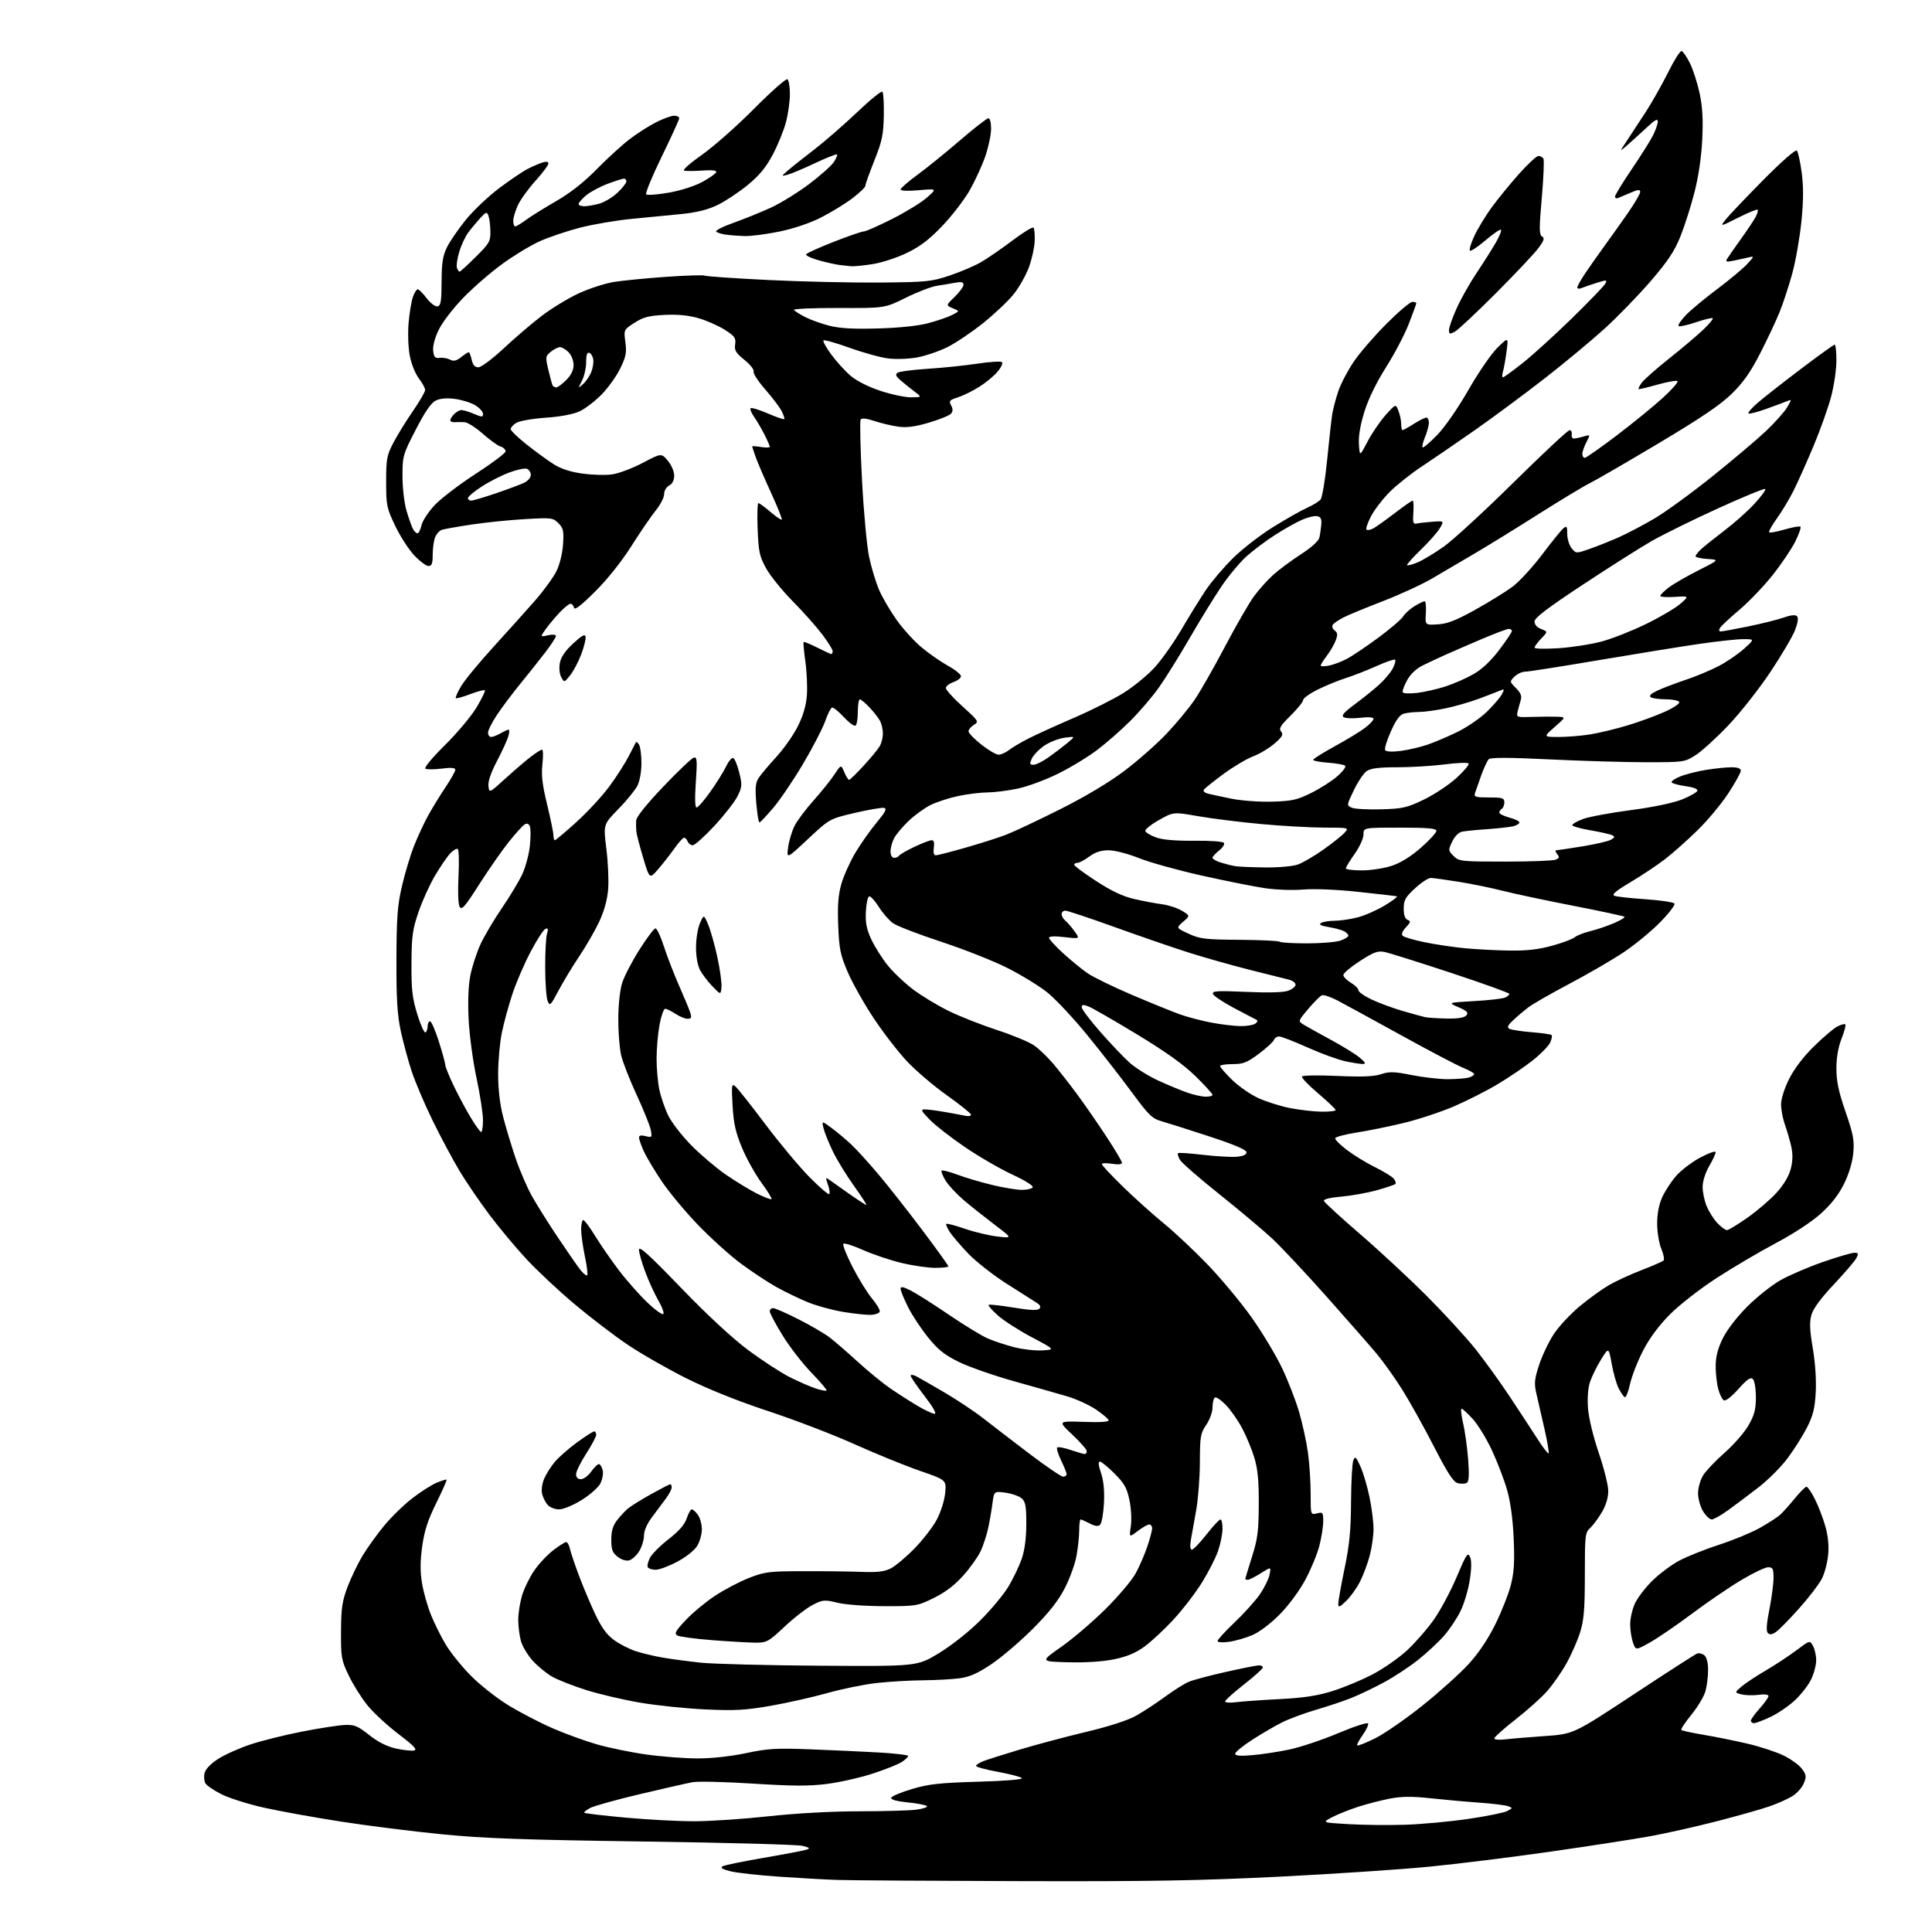 <?xml version="1.0" encoding="UTF-8" standalone="no"?>
<svg 
  version="1.1" 
  xmlns="http://www.w3.org/2000/svg" 
  xmlns:xlink="http://www.w3.org/1999/xlink" 
  xmlns:svg="http://www.w3.org/2000/svg"
  xmlns:rdf="http://www.w3.org/1999/02/22-rdf-syntax-ns#"
  xmlns:cc="http://creativecommons.org/ns#"
  xmlns:dc="http://purl.org/dc/elements/1.1/"
  viewBox="0 0 768 768"
  width="768"
  height="768"
>
<style>svg {background-color: white; }</style>"
<path stroke="none" fill="black" fill-rule="evenodd" d="M405.50,747.78C370.30,747.68 337.68,747.47 333.00,747.31C328.32,747.16 317.83,746.57 309.68,746.01C301.53,745.45 292.81,744.48 290.32,743.85C287.08,743.03 286.20,742.47 287.24,741.88C288.05,741.43 295.41,739.91 303.61,738.51C311.80,737.10 319.40,735.66 320.50,735.30C322.17,734.75 321.92,734.50 319.00,733.75C317.07,733.26 288.73,732.48 256.00,732.03C208.00,731.36 192.44,730.81 175.50,729.14C163.95,728.00 145.82,725.72 135.22,724.06C124.61,722.41 110.89,719.92 104.72,718.53C98.55,717.14 91.05,714.76 88.05,713.25C85.05,711.74 82.17,709.78 81.65,708.90C81.13,708.03 80.99,706.16 81.34,704.76C81.74,703.20 83.82,701.04 86.74,699.18C89.36,697.50 95.09,694.93 99.48,693.47C103.87,692.00 113.09,689.70 119.98,688.35C126.87,687.00 134.53,685.82 137.00,685.71C140.91,685.55 142.19,686.07 146.75,689.69C150.24,692.46 153.78,694.25 157.29,695.04C160.20,695.69 163.47,696.06 164.54,695.85C166.06,695.56 164.66,694.07 158.38,689.29C153.91,685.88 148.33,680.72 145.99,677.80C143.64,674.89 140.32,669.58 138.61,666.00C135.69,659.91 135.50,658.81 135.56,648.50C135.61,639.21 136.02,636.45 138.18,630.76C139.59,627.05 142.27,621.50 144.12,618.42C145.98,615.34 149.83,609.99 152.68,606.52C155.53,603.06 160.58,598.13 163.91,595.57C167.23,593.01 171.59,590.23 173.59,589.40C175.58,588.57 177.36,588.02 177.53,588.20C177.70,588.37 175.85,592.56 173.41,597.51C170.05,604.30 168.69,608.51 167.83,614.72C167.01,620.65 166.99,624.74 167.76,629.34C168.34,632.86 169.93,638.51 171.30,641.90C172.67,645.29 175.30,650.59 177.15,653.68C178.99,656.78 183.43,662.30 187.00,665.95C190.57,669.60 197.26,674.90 201.86,677.73C206.46,680.56 214.33,684.68 219.36,686.88C224.39,689.08 232.42,692.01 237.21,693.39C241.99,694.78 250.90,696.60 256.99,697.45C263.08,698.30 272.26,699.00 277.38,699.00C283.03,699.00 290.57,698.17 296.59,696.89C305.18,695.07 308.56,694.87 322.00,695.38C330.52,695.70 342.79,696.27 349.25,696.63C355.71,697.00 361.00,697.63 361.00,698.03C361.00,698.44 359.87,699.51 358.48,700.42C357.09,701.33 351.91,703.40 346.95,705.02C341.99,706.64 333.82,708.49 328.80,709.13C321.67,710.05 315.19,710.02 299.44,709.02C288.32,708.31 277.49,708.05 275.36,708.44C273.24,708.83 263.86,710.95 254.53,713.16C245.20,715.37 236.27,717.84 234.69,718.66C233.11,719.48 232.02,720.35 232.28,720.61C232.53,720.86 239.88,721.73 248.62,722.53C257.35,723.33 269.68,723.99 276.00,723.98C282.32,723.97 295.60,723.08 305.50,722.00C316.53,720.80 330.51,720.03 341.61,720.02C351.57,720.01 361.80,719.72 364.34,719.37C366.88,719.02 368.74,718.39 368.48,717.97C368.22,717.55 364.83,716.89 360.96,716.50C356.37,716.03 354.04,715.39 354.28,714.64C354.48,714.01 358.22,712.44 362.58,711.15C369.18,709.18 373.54,708.71 388.82,708.26C399.73,707.95 406.77,707.37 406.23,706.83C405.73,706.33 401.43,705.21 396.66,704.33C391.90,703.46 388.00,702.40 388.00,701.99C388.00,701.58 389.24,700.75 390.75,700.14C392.26,699.54 398.81,697.45 405.31,695.50C411.80,693.55 423.71,690.38 431.78,688.45C441.11,686.22 448.37,683.85 451.76,681.94C454.68,680.29 459.85,676.89 463.25,674.39C466.65,671.89 470.86,669.25 472.61,668.52C474.36,667.79 480.99,666.02 487.36,664.60C493.72,663.17 499.62,662.00 500.46,662.00C501.31,662.00 502.00,662.39 502.00,662.86C502.00,663.34 498.62,666.37 494.50,669.60C490.38,672.83 487.00,675.87 487.00,676.35C487.00,676.83 488.91,676.97 491.25,676.66C493.59,676.35 501.35,675.79 508.50,675.43C518.09,674.94 523.60,674.12 529.50,672.28C533.90,670.91 541.05,667.96 545.39,665.71C549.74,663.46 555.99,659.13 559.29,656.07C562.58,653.02 567.42,647.48 570.03,643.76C572.64,640.04 576.71,632.42 579.07,626.83C582.86,617.85 583.48,616.91 584.35,618.87C585.01,620.35 584.98,623.42 584.25,628.11C583.66,631.98 582.00,637.52 580.57,640.44C579.15,643.36 576.17,647.80 573.96,650.31C571.75,652.82 567.11,657.13 563.64,659.89C560.18,662.64 554.01,666.69 549.92,668.88C545.84,671.07 540.02,673.85 537.00,675.04C533.98,676.24 527.70,678.33 523.06,679.69C518.42,681.05 512.34,683.31 509.56,684.71C506.78,686.11 501.46,689.22 497.75,691.61C494.04,694.00 491.00,696.48 491.00,697.12C491.00,697.95 492.95,698.12 497.75,697.71C501.46,697.40 508.08,696.40 512.47,695.48C516.85,694.57 525.62,691.64 531.97,688.96C538.41,686.25 543.66,684.55 543.86,685.12C544.05,685.69 543.06,687.78 541.64,689.77C540.22,691.76 539.26,693.60 539.51,693.84C539.76,694.09 542.94,692.83 546.58,691.04C550.21,689.25 558.66,683.41 565.34,678.08C572.03,672.74 580.29,665.32 583.70,661.60C587.75,657.17 591.47,651.64 594.43,645.66C596.91,640.62 599.69,633.58 600.60,630.00C601.87,624.99 602.12,620.76 601.71,611.50C601.37,603.77 600.43,596.93 599.09,592.28C597.95,588.30 595.27,581.28 593.14,576.68C591.01,572.07 587.58,566.44 585.52,564.15C583.46,561.87 581.43,560.00 581.01,560.00C580.60,560.00 580.87,562.59 581.61,565.75C582.35,568.91 583.25,575.37 583.61,580.11C584.08,586.30 583.93,588.92 583.08,589.45C582.42,589.86 580.83,589.92 579.54,589.60C577.74,589.15 575.55,585.79 570.00,574.99C566.03,567.28 560.38,557.13 557.44,552.44C554.49,547.75 549.93,541.35 547.31,538.21C544.68,535.07 535.72,524.84 527.40,515.49C519.08,506.13 509.35,495.75 505.78,492.41C502.21,489.08 492.73,481.11 484.71,474.71C476.68,468.32 469.60,462.13 468.98,460.96C468.35,459.79 468.04,458.63 468.28,458.39C468.52,458.15 472.94,458.45 478.11,459.05C483.27,459.66 489.30,460.01 491.50,459.83C494.18,459.61 495.50,459.02 495.50,458.05C495.50,457.07 490.81,455.06 481.00,451.84C473.02,449.22 464.48,446.50 462.00,445.79C457.93,444.62 456.76,443.49 449.77,434.00C445.52,428.23 437.55,418.01 432.06,411.29C426.56,404.58 419.47,397.01 416.29,394.48C413.10,391.94 406.03,387.60 400.56,384.83C395.10,382.06 383.23,377.36 374.20,374.39C365.17,371.42 356.52,368.08 354.98,366.99C353.44,365.89 350.90,362.97 349.34,360.50C347.78,358.03 346.05,356.15 345.50,356.33C344.95,356.51 344.36,359.23 344.20,362.38C343.97,366.76 344.46,369.31 346.30,373.30C347.62,376.16 350.52,380.79 352.74,383.58C354.96,386.38 359.61,390.79 363.06,393.39C366.52,395.98 372.98,399.87 377.42,402.02C381.86,404.17 390.45,407.54 396.50,409.51C402.55,411.49 409.07,414.20 411.00,415.53C412.93,416.86 416.33,420.10 418.57,422.73C420.81,425.35 425.14,430.88 428.18,435.00C431.22,439.12 436.47,446.71 439.85,451.86C443.23,457.01 446.00,461.68 446.00,462.24C446.00,462.87 444.47,463.01 442.00,462.62C439.80,462.26 438.00,462.33 438.00,462.76C438.00,463.19 441.71,467.17 446.25,471.60C450.79,476.04 458.12,482.63 462.55,486.25C466.98,489.87 474.95,497.37 480.27,502.91C485.58,508.45 493.36,517.82 497.56,523.74C501.75,529.66 507.17,538.67 509.60,543.76C512.03,548.86 515.11,556.78 516.44,561.38C517.77,565.97 519.34,573.19 519.93,577.43C520.52,581.68 521.00,588.99 521.00,593.68C521.00,602.22 521.00,602.22 523.50,601.59C525.84,601.00 526.00,601.21 526.00,604.77C526.00,606.87 525.30,611.26 524.45,614.54C523.60,617.82 521.09,623.88 518.88,628.00C516.58,632.30 512.26,638.15 508.76,641.70C505.17,645.35 500.68,648.75 497.86,649.97C495.22,651.10 491.02,652.31 488.53,652.65C485.89,653.01 484.00,652.87 484.00,652.32C484.00,651.79 487.06,648.45 490.81,644.89C494.55,641.33 499.06,636.32 500.82,633.76C502.59,631.19 504.31,627.68 504.66,625.94C505.29,622.79 505.29,622.79 501.17,625.40C498.90,626.83 496.58,628.00 496.02,628.00C495.46,628.00 495.00,627.85 495.00,627.68C495.00,627.50 496.20,623.56 497.66,618.93C499.93,611.74 500.34,608.66 500.38,598.00C500.43,588.68 499.98,583.97 498.63,579.50C497.64,576.20 495.46,570.92 493.78,567.77C492.11,564.62 489.20,560.45 487.31,558.50C485.42,556.56 483.45,555.22 482.93,555.54C482.42,555.86 482.00,557.60 482.00,559.42C482.00,561.29 480.92,564.32 479.50,566.40C477.21,569.78 477.00,571.02 476.97,581.29C476.95,587.46 476.27,596.10 475.47,600.50C474.67,604.90 473.73,610.19 473.38,612.25C472.98,614.63 473.13,616.00 473.81,616.00C474.39,616.00 476.99,613.30 479.58,610.00C482.17,606.70 484.68,604.00 485.15,604.00C485.62,604.00 485.99,605.69 485.97,607.75C485.95,609.81 485.15,613.78 484.18,616.57C483.22,619.36 480.31,625.04 477.73,629.19C475.14,633.33 470.08,639.91 466.47,643.81C462.86,647.71 457.71,652.51 455.01,654.49C451.53,657.05 448.06,658.51 442.97,659.57C438.43,660.52 431.76,660.96 424.67,660.78C413.51,660.50 413.51,660.50 421.80,654.70C426.36,651.51 434.27,644.76 439.38,639.70C444.49,634.64 449.91,628.25 451.41,625.50C452.91,622.75 455.01,617.93 456.07,614.78C457.13,611.64 458.00,608.37 458.00,607.53C458.00,606.69 457.48,606.00 456.84,606.00C456.21,606.00 454.15,607.17 452.27,608.61C448.84,611.22 448.84,611.22 449.52,606.73C449.90,604.21 449.66,599.66 448.98,596.37C447.97,591.48 446.97,589.70 443.03,585.75C440.42,583.14 437.80,581.00 437.20,581.00C436.50,581.00 436.66,582.57 437.67,585.54C438.70,588.58 439.09,592.53 438.84,597.51C438.63,601.59 437.96,605.44 437.35,606.05C436.52,606.88 435.42,606.75 433.16,605.59C431.48,604.71 429.85,604.00 429.55,604.00C429.25,604.00 429.00,605.94 429.00,608.32C429.00,610.69 428.51,615.30 427.91,618.57C427.31,621.83 425.19,627.65 423.18,631.50C420.63,636.42 416.86,641.18 410.52,647.52C405.56,652.48 398.22,658.75 394.22,661.45C388.87,665.06 385.56,666.56 381.72,667.11C378.85,667.52 372.23,667.89 367.00,667.94C361.77,667.98 353.45,668.47 348.50,669.02C343.55,669.57 334.77,671.36 328.99,672.99C323.21,674.62 313.09,676.90 306.49,678.06C296.43,679.83 292.26,680.06 280.56,679.53C272.89,679.18 261.19,677.98 254.56,676.85C247.93,675.73 238.22,673.46 233.00,671.81C227.78,670.16 221.66,667.76 219.42,666.46C217.17,665.17 213.71,662.32 211.73,660.13C209.75,657.93 207.66,654.42 207.07,652.32C206.49,650.22 206.01,646.44 206.01,643.93C206.00,641.42 206.68,637.07 207.51,634.27C208.34,631.48 210.52,627.01 212.35,624.34C214.18,621.68 217.58,618.04 219.92,616.25C222.25,614.46 224.56,613.00 225.06,613.00C225.56,613.00 226.24,614.24 226.58,615.75C226.92,617.26 228.55,622.10 230.21,626.50C231.86,630.90 234.77,637.78 236.67,641.79C239.16,647.04 241.25,649.90 244.14,651.98C246.34,653.58 250.25,655.57 252.82,656.40C255.39,657.23 260.20,658.37 263.50,658.93C266.80,659.50 273.55,660.40 278.50,660.93C283.45,661.46 304.84,662.01 326.03,662.15C364.57,662.40 364.57,662.40 373.13,657.22C378.15,654.19 384.98,648.80 389.60,644.21C393.95,639.90 399.05,633.76 400.94,630.57C402.84,627.38 405.19,622.45 406.16,619.63C407.31,616.31 407.95,611.46 407.97,605.90C407.99,598.83 407.68,597.02 406.18,595.66C405.17,594.75 402.29,593.73 399.76,593.38C395.16,592.75 395.16,592.75 394.52,597.63C394.17,600.31 393.40,604.75 392.81,607.50C392.21,610.25 390.87,614.34 389.83,616.59C388.78,618.84 385.68,623.21 382.92,626.30C379.50,630.13 375.79,632.96 371.22,635.21C364.69,638.42 364.23,638.50 351.52,638.48C344.09,638.47 336.11,637.89 332.94,637.12C327.72,635.85 327.10,635.91 323.05,637.97C320.68,639.19 315.66,643.06 311.91,646.59C305.46,652.64 304.81,653.00 300.29,652.98C297.66,652.96 289.96,652.52 283.20,652.00C276.43,651.47 270.17,650.64 269.29,650.14C267.94,649.39 268.45,648.43 272.52,644.09C275.17,641.25 280.37,636.92 284.06,634.46C287.76,632.00 293.87,628.78 297.64,627.30C303.95,624.82 305.66,624.60 319.00,624.57C326.98,624.54 337.39,624.67 342.15,624.84C348.84,625.09 351.55,624.77 354.15,623.43C355.99,622.48 360.20,618.95 363.50,615.57C366.80,612.20 370.77,607.08 372.32,604.20C373.93,601.22 375.39,596.66 375.70,593.64C376.25,588.33 376.25,588.33 365.63,584.66C359.79,582.64 348.15,577.90 339.76,574.13C331.37,570.35 315.95,564.43 305.50,560.98C293.36,556.98 281.55,552.24 272.81,547.88C265.28,544.12 254.70,538.06 249.31,534.41C243.91,530.76 234.44,523.51 228.26,518.30C222.08,513.10 213.60,505.16 209.41,500.67C205.23,496.18 198.62,488.28 194.73,483.12C190.84,477.95 185.46,470.08 182.77,465.62C180.08,461.15 175.24,452.10 172.01,445.50C168.78,438.90 164.99,429.99 163.59,425.69C162.19,421.40 160.25,414.20 159.28,409.69C157.93,403.36 157.54,396.96 157.59,381.50C157.63,364.83 158.00,359.97 159.76,352.32C160.93,347.27 163.09,340.07 164.56,336.32C166.04,332.57 168.62,327.02 170.30,324.00C171.98,320.98 175.07,315.94 177.18,312.80C179.28,309.67 181.00,306.60 181.00,305.98C181.00,305.20 179.33,305.06 175.58,305.53C172.59,305.91 169.68,305.92 169.10,305.56C168.50,305.19 171.86,301.14 176.86,296.21C181.71,291.42 187.37,284.66 189.45,281.19C191.52,277.72 193.00,274.66 192.73,274.40C192.47,274.13 189.86,274.82 186.93,275.93C184.01,277.04 181.43,277.76 181.19,277.52C180.95,277.28 181.89,275.16 183.28,272.80C184.67,270.43 190.46,263.40 196.15,257.16C201.84,250.92 209.32,242.60 212.76,238.66C216.20,234.72 220.01,229.47 221.22,227.00C222.51,224.37 223.59,219.94 223.82,216.36C224.17,211.02 223.92,209.92 221.97,207.97C219.81,205.81 219.23,205.74 208.61,206.36C202.50,206.71 193.00,207.68 187.50,208.51C182.00,209.34 176.69,210.28 175.69,210.60C174.70,210.91 173.46,212.29 172.94,213.65C172.42,215.01 172.00,218.13 172.00,220.57C172.00,224.02 171.64,225.00 170.35,225.00C169.44,225.00 166.90,223.12 164.71,220.81C162.52,218.51 159.10,213.22 157.11,209.06C153.71,201.93 153.50,200.92 153.50,191.50C153.50,182.42 153.77,180.99 156.38,176.00C157.96,172.97 161.45,167.32 164.13,163.43C166.81,159.54 169.00,155.76 169.00,155.03C169.00,154.29 167.86,152.20 166.47,150.37C165.04,148.50 163.48,144.55 162.87,141.28C162.27,138.07 162.07,132.29 162.43,128.29C162.79,124.32 163.55,119.71 164.14,118.04C164.72,116.37 165.58,115.00 166.05,115.00C166.52,115.00 168.11,116.59 169.60,118.54C171.11,120.53 173.01,121.95 173.90,121.78C175.23,121.52 175.51,119.86 175.54,111.99C175.58,104.37 176.01,101.66 177.71,98.22C178.89,95.87 182.24,90.99 185.17,87.37C188.10,83.75 194.04,78.12 198.36,74.86C202.68,71.60 207.85,68.10 209.86,67.09C211.86,66.08 214.51,64.94 215.75,64.56C217.19,64.12 218.00,64.28 218.00,65.02C218.00,65.66 215.70,68.73 212.89,71.84C210.07,74.95 206.93,79.30 205.91,81.50C204.88,83.70 204.03,86.51 204.02,87.75C204.01,88.99 204.36,90.00 204.81,90.00C205.25,90.00 207.16,88.85 209.06,87.44C210.95,86.04 216.32,82.69 221.00,80.00C226.60,76.77 232.06,72.50 237.00,67.47C241.12,63.26 246.97,57.90 250.00,55.55C253.03,53.20 257.85,50.09 260.72,48.64C263.59,47.19 266.85,46.00 267.97,46.00C269.09,46.00 270.00,46.45 270.00,46.99C270.00,47.54 266.87,54.40 263.05,62.24C259.23,70.09 256.45,76.84 256.86,77.26C257.28,77.68 261.28,77.38 265.76,76.60C270.51,75.77 276.08,74.00 279.14,72.34C282.01,70.78 284.52,69.02 284.71,68.43C284.93,67.73 283.03,67.51 279.11,67.80C275.85,68.03 272.62,68.04 271.93,67.81C271.24,67.58 274.44,64.76 279.03,61.54C283.62,58.32 292.92,50.11 299.69,43.29C306.46,36.47 312.45,31.16 313.00,31.50C313.55,31.84 314.00,34.47 314.00,37.35C314.00,40.23 313.31,45.22 312.47,48.45C311.63,51.68 309.29,57.46 307.27,61.30C304.55,66.47 301.97,69.63 297.31,73.48C293.84,76.33 288.49,79.90 285.41,81.41C281.50,83.32 277.18,84.43 271.15,85.05C266.39,85.54 257.45,86.41 251.29,86.99C245.12,87.57 235.77,89.16 230.50,90.52C225.24,91.89 218.01,94.33 214.45,95.95C210.88,97.57 204.26,101.58 199.73,104.87C195.20,108.16 188.28,114.15 184.35,118.18C180.41,122.20 176.00,127.90 174.54,130.83C172.91,134.10 172.00,137.38 172.19,139.33C172.45,141.98 172.88,142.46 174.82,142.25C176.09,142.11 177.95,142.44 178.96,142.98C180.32,143.71 181.42,143.46 183.30,141.98C184.68,140.89 186.05,140.00 186.33,140.00C186.61,140.00 187.14,141.35 187.50,143.00C187.97,145.12 188.75,146.00 190.17,146.00C191.30,146.00 195.77,142.65 200.34,138.38C204.83,134.18 211.68,128.34 215.56,125.40C219.44,122.46 225.98,118.49 230.10,116.59C234.22,114.69 240.49,112.66 244.04,112.08C247.59,111.51 256.97,110.59 264.88,110.04C272.79,109.49 279.65,109.28 280.12,109.57C280.59,109.86 291.89,110.64 305.24,111.30C318.58,111.96 338.55,112.41 349.62,112.32C368.39,112.15 370.26,111.96 377.51,109.53C381.78,108.09 387.35,105.72 389.89,104.26C392.43,102.80 398.02,98.95 402.32,95.71C406.62,92.46 410.44,90.11 410.82,90.49C411.19,90.86 411.41,93.31 411.30,95.92C411.18,98.54 410.14,103.23 408.97,106.34C407.81,109.46 405.13,114.19 403.02,116.86C400.90,119.53 395.42,124.73 390.84,128.41C386.25,132.09 379.80,136.42 376.50,138.05C373.20,139.67 367.82,141.49 364.54,142.09C361.26,142.69 356.12,142.87 353.10,142.49C350.08,142.12 343.19,140.22 337.77,138.27C332.36,136.33 327.67,135.00 327.35,135.32C327.02,135.64 328.42,138.17 330.46,140.94C332.49,143.71 335.94,147.50 338.12,149.37C340.54,151.44 345.17,153.78 350.01,155.38C354.36,156.82 359.86,157.97 362.22,157.94C366.50,157.89 366.50,157.89 363.59,155.69C361.99,154.49 359.51,152.50 358.09,151.27C356.07,149.52 355.79,148.84 356.84,148.15C357.57,147.67 362.97,146.97 368.84,146.60C374.70,146.22 383.55,145.31 388.50,144.56C393.45,143.81 397.86,143.54 398.31,143.96C398.75,144.37 397.96,146.08 396.55,147.75C395.15,149.43 391.86,152.14 389.25,153.78C386.64,155.43 382.81,157.31 380.76,157.96C377.44,159.01 377.13,159.38 378.07,161.14C378.83,162.55 378.83,163.50 378.07,164.42C377.48,165.13 373.56,166.73 369.37,167.97C363.83,169.62 360.48,170.07 357.12,169.61C354.58,169.26 350.31,168.26 347.63,167.37C344.35,166.29 342.55,166.10 342.12,166.81C341.76,167.39 342.00,178.13 342.65,190.68C343.30,203.23 344.58,217.04 345.48,221.37C346.39,225.70 348.22,231.71 349.56,234.74C350.90,237.77 354.02,243.07 356.49,246.53C358.96,249.99 363.34,254.82 366.24,257.26C369.13,259.70 373.86,263.00 376.75,264.60C379.64,266.19 382.00,268.09 382.00,268.80C382.00,269.52 380.65,270.57 379.00,271.15C377.35,271.73 376.00,272.79 376.00,273.52C376.00,274.25 378.99,277.54 382.63,280.83C389.06,286.63 389.20,286.86 387.13,288.15C385.96,288.88 385.00,290.04 385.00,290.72C385.00,291.40 387.29,293.76 390.09,295.98C392.89,298.19 395.98,300.00 396.95,300.00C397.93,300.00 399.80,299.16 401.12,298.14C402.43,297.11 405.98,295.02 409.00,293.49C412.02,291.96 420.10,288.28 426.95,285.33C433.80,282.37 442.65,277.93 446.62,275.46C450.59,272.98 456.14,268.44 458.96,265.35C461.78,262.27 466.62,255.42 469.71,250.12C472.81,244.83 477.16,237.80 479.38,234.50C481.60,231.20 486.45,225.50 490.17,221.83C493.89,218.16 501.11,212.58 506.22,209.42C511.32,206.26 517.35,202.85 519.62,201.85C521.88,200.84 524.28,199.37 524.95,198.56C525.61,197.76 526.79,190.67 527.56,182.80C528.33,174.94 529.25,166.73 529.60,164.56C529.95,162.39 531.06,158.25 532.05,155.36C533.04,152.46 535.78,147.26 538.12,143.80C540.46,140.33 546.31,133.56 551.11,128.75C555.91,123.94 560.55,120.00 561.42,120.00C562.29,120.00 563.00,120.24 563.00,120.53C563.00,120.83 561.65,124.54 560.00,128.78C558.35,133.03 554.28,140.78 550.96,146.00C547.17,151.98 543.99,158.49 542.40,163.57C540.75,168.86 539.98,173.34 540.19,176.57C540.50,181.50 540.50,181.50 543.64,175.50C545.37,172.20 548.59,167.47 550.80,165.00C554.83,160.50 554.83,160.50 555.91,163.32C556.51,164.86 557.00,167.23 557.00,168.57C557.00,169.90 557.23,171.00 557.52,171.00C557.81,171.00 559.82,169.88 562.00,168.50C564.18,167.13 566.42,166.00 566.98,166.00C567.54,166.00 568.00,166.91 568.00,168.03C568.00,169.15 567.32,171.69 566.49,173.69C565.65,175.68 565.21,177.55 565.50,177.84C565.79,178.13 568.40,175.92 571.30,172.92C574.37,169.76 579.57,162.25 583.73,154.99C587.66,148.12 592.85,140.57 595.26,138.22C599.64,133.94 599.64,133.94 598.88,139.72C598.46,142.90 597.81,146.51 597.44,147.75C597.07,148.99 597.07,150.00 597.44,150.00C597.81,150.00 601.35,147.43 605.30,144.30C609.26,141.16 618.05,133.17 624.84,126.55C631.63,119.92 637.60,113.73 638.10,112.79C638.95,111.22 638.70,111.19 634.76,112.42C632.42,113.16 629.71,114.09 628.75,114.49C627.79,114.89 627.00,114.80 627.00,114.30C627.00,113.80 628.33,111.39 629.95,108.95C631.57,106.50 635.03,101.58 637.64,98.00C640.24,94.42 644.54,88.38 647.19,84.57C649.83,80.76 652.00,77.04 652.00,76.31C652.00,75.24 651.24,75.30 648.25,76.58C646.19,77.46 643.94,78.41 643.25,78.70C642.56,78.98 642.00,78.73 642.00,78.13C642.00,77.54 644.95,72.70 648.55,67.39C652.15,62.08 655.97,56.02 657.05,53.91C658.12,51.80 659.00,49.29 659.00,48.33C659.00,47.02 657.95,47.57 654.75,50.56C652.41,52.74 648.97,55.87 647.09,57.52C643.69,60.50 643.69,60.50 646.68,56.00C648.33,53.52 651.74,48.32 654.26,44.43C656.78,40.53 660.78,33.44 663.15,28.67C665.52,23.89 667.91,20.12 668.48,20.29C669.04,20.45 670.52,22.62 671.76,25.10C673.01,27.59 674.74,32.97 675.62,37.06C676.77,42.48 677.06,47.49 676.67,55.50C676.33,62.41 675.18,70.22 673.57,76.50C672.16,82.00 669.64,89.89 667.98,94.03C665.62,99.89 662.98,103.85 656.11,111.82C651.25,117.45 643.05,125.91 637.89,130.60C632.72,135.30 621.98,144.23 614.00,150.44C606.02,156.66 593.42,165.99 586.00,171.18C578.58,176.37 569.12,182.84 565.00,185.56C560.88,188.28 555.24,192.75 552.49,195.50C549.73,198.25 546.37,202.61 545.02,205.20C543.67,207.78 542.85,210.18 543.19,210.53C543.54,210.88 544.75,210.67 545.87,210.07C546.99,209.47 550.84,206.73 554.42,203.99C558.00,201.25 561.21,199.00 561.55,199.00C561.89,199.00 562.02,201.14 561.83,203.75C561.56,207.57 561.79,208.43 563.00,208.14C563.83,207.94 566.66,207.61 569.29,207.41C574.09,207.05 574.09,207.05 572.35,209.98C571.40,211.59 567.99,215.45 564.76,218.57C561.54,221.68 559.10,224.43 559.34,224.67C559.58,224.92 561.46,224.42 563.52,223.56C565.57,222.70 570.23,219.90 573.87,217.33C577.52,214.76 590.00,203.29 601.62,191.83C613.23,180.37 623.26,171.00 623.91,171.00C624.56,171.00 624.96,171.79 624.79,172.75C624.61,173.83 625.08,174.43 626.00,174.31C626.83,174.21 628.56,173.81 629.85,173.42C632.18,172.72 632.19,172.74 630.60,175.81C629.72,177.51 629.00,179.60 629.00,180.45C629.00,181.30 629.44,182.00 629.97,182.00C630.50,182.00 636.24,177.97 642.72,173.05C649.20,168.13 657.42,161.42 661.00,158.15C664.58,154.88 667.20,151.90 666.83,151.52C666.47,151.14 662.90,151.76 658.89,152.89C654.89,154.03 651.49,154.82 651.33,154.67C651.18,154.51 651.74,153.39 652.58,152.19C653.43,150.98 658.30,146.66 663.42,142.59C668.54,138.52 674.66,133.34 677.03,131.09C679.39,128.84 681.11,126.78 680.84,126.51C680.57,126.23 677.54,126.96 674.12,128.12C670.69,129.27 667.61,129.94 667.26,129.60C666.92,129.25 668.18,127.35 670.07,125.36C671.96,123.37 677.55,118.71 682.50,115.00C687.45,111.29 692.85,106.79 694.50,104.99C697.50,101.73 697.50,101.73 694.63,102.41C693.06,102.79 690.40,103.37 688.73,103.70C686.29,104.19 685.86,104.04 686.54,102.91C687.00,102.13 689.49,98.58 692.05,95.00C694.62,91.42 697.27,87.45 697.94,86.16C698.61,84.88 698.95,83.61 698.68,83.35C698.42,83.09 694.95,84.51 690.97,86.52C683.73,90.16 683.73,90.16 685.93,87.33C687.15,85.77 693.81,78.75 700.75,71.73C708.16,64.24 713.74,59.34 714.26,59.86C714.75,60.35 715.63,64.28 716.20,68.59C716.95,74.23 716.92,79.68 716.10,87.97C715.46,94.31 713.85,103.55 712.51,108.50C711.17,113.45 708.88,120.42 707.44,124.00C705.99,127.58 702.50,135.00 699.68,140.49C695.91,147.86 692.95,152.07 688.44,156.49C683.96,160.88 676.15,166.18 659.41,176.16C646.81,183.67 634.48,190.83 632.00,192.05C629.52,193.28 620.30,198.84 611.50,204.42C602.70,210.00 591.23,217.07 586.00,220.14C580.77,223.21 573.22,227.64 569.22,229.99C565.22,232.34 556.44,236.38 549.72,238.97C543.00,241.55 535.92,244.48 534.00,245.47C532.08,246.47 530.17,247.78 529.77,248.39C529.37,249.00 529.71,250.01 530.54,250.63C531.75,251.53 531.83,252.32 530.95,254.62C530.35,256.20 528.77,258.93 527.43,260.68C526.09,262.43 525.00,264.18 525.00,264.56C525.00,264.94 526.46,264.96 528.24,264.60C530.02,264.25 533.19,263.06 535.28,261.97C537.38,260.88 543.01,257.10 547.80,253.57C552.58,250.04 557.08,246.20 557.78,245.04C558.48,243.88 560.51,242.05 562.28,240.97C564.05,239.89 565.86,239.01 566.30,239.00C566.74,239.00 566.97,241.14 566.80,243.75C566.50,248.50 566.50,248.50 571.50,248.20C575.36,247.97 578.78,246.64 586.50,242.35C592.00,239.29 598.68,235.15 601.35,233.15C604.01,231.14 609.27,225.41 613.04,220.42C616.80,215.43 620.58,210.76 621.44,210.05C622.80,208.92 623.00,209.20 623.00,212.27C623.00,214.20 623.79,216.75 624.75,217.93C626.50,220.08 626.50,220.08 632.00,218.16C635.02,217.10 640.20,215.04 643.50,213.57C646.80,212.10 653.10,208.79 657.50,206.22C661.90,203.65 672.25,196.13 680.50,189.52C688.74,182.91 698.42,174.73 702.00,171.35C705.57,167.96 709.36,163.72 710.40,161.93C712.28,158.72 712.28,158.68 710.40,159.46C709.36,159.89 705.59,161.29 702.03,162.57C698.47,163.85 695.32,164.65 695.03,164.35C694.74,164.05 696.30,162.23 698.50,160.30C700.70,158.38 708.38,152.35 715.56,146.90C722.74,141.46 728.93,137.00 729.31,137.00C729.69,137.00 730.00,139.84 730.00,143.31C730.00,146.78 729.07,153.20 727.93,157.56C726.79,161.93 723.60,170.88 720.84,177.46C718.07,184.04 714.49,192.06 712.86,195.27C711.24,198.49 708.30,203.36 706.33,206.10C704.36,208.84 702.98,211.32 703.27,211.60C703.55,211.89 706.34,211.38 709.47,210.47C712.59,209.56 715.40,209.07 715.71,209.37C716.02,209.68 715.10,212.31 713.67,215.22C712.24,218.12 708.20,224.13 704.68,228.57C701.16,233.00 695.18,239.25 691.39,242.45C687.60,245.65 684.14,248.89 683.70,249.64C683.22,250.46 683.35,251.00 684.04,251.00C684.67,251.00 689.57,250.11 694.92,249.02C700.28,247.92 706.62,246.34 709.01,245.50C711.83,244.50 713.70,244.30 714.33,244.93C714.96,245.56 714.69,247.51 713.57,250.46C712.61,252.97 708.19,260.47 703.75,267.13C699.31,273.79 691.81,283.31 687.09,288.29C682.36,293.26 676.50,298.61 674.05,300.17C669.68,302.96 669.37,303.00 654.55,303.00C646.27,303.01 629.00,302.50 616.18,301.88C599.79,301.08 592.54,301.06 591.80,301.80C591.22,302.38 589.88,305.25 588.82,308.18C587.77,311.11 586.65,314.29 586.34,315.25C585.84,316.79 586.51,317.00 591.88,317.00C597.27,317.00 598.00,317.23 598.00,318.94C598.00,320.01 597.55,321.16 597.00,321.50C596.45,321.84 596.00,322.52 596.00,323.02C596.00,323.52 597.80,324.41 600.00,325.00C602.20,325.59 604.00,326.46 604.00,326.92C604.00,327.39 602.99,328.05 601.75,328.40C600.51,328.74 595.90,329.27 591.50,329.58C587.10,329.88 582.47,330.34 581.22,330.59C579.85,330.87 578.28,332.45 577.27,334.55C575.66,337.94 575.67,338.12 577.83,340.28C579.97,342.41 580.77,342.50 598.28,342.50C608.30,342.50 617.34,342.16 618.36,341.74C619.88,341.12 620.00,340.70 618.99,339.49C618.31,338.67 618.15,338.00 618.63,338.00C619.11,337.99 623.71,337.31 628.86,336.47C634.00,335.64 639.14,334.46 640.27,333.86C641.89,332.99 642.03,332.61 640.91,332.03C640.13,331.63 636.24,330.75 632.25,330.06C628.26,329.38 625.00,328.45 625.00,327.99C625.00,327.54 626.91,326.45 629.25,325.57C631.59,324.70 640.10,323.11 648.17,322.05C657.12,320.87 665.08,319.22 668.59,317.81C671.76,316.54 674.52,314.98 674.73,314.35C674.96,313.64 673.16,312.94 670.05,312.51C667.27,312.13 664.78,311.45 664.51,311.01C664.24,310.57 665.78,309.50 667.95,308.64C670.11,307.77 674.72,306.60 678.19,306.04C681.66,305.48 686.19,305.01 688.25,305.01C690.76,305.00 692.00,305.45 692.00,306.37C692.00,307.13 689.77,311.16 687.04,315.34C684.31,319.52 678.80,326.14 674.79,330.05C670.78,333.97 665.02,339.09 662.00,341.43C658.98,343.78 652.81,347.90 648.29,350.59C642.21,354.21 640.52,355.65 641.79,356.11C642.73,356.46 648.34,357.07 654.25,357.47C660.16,357.87 665.28,358.64 665.62,359.20C665.96,359.75 663.38,363.11 659.87,366.67C656.37,370.23 649.89,375.56 645.48,378.51C641.07,381.47 631.39,387.09 623.98,391.01C616.57,394.93 609.16,399.18 607.50,400.45C605.85,401.72 603.18,403.99 601.58,405.49C599.27,407.65 598.95,408.39 600.08,408.98C600.86,409.39 604.82,410.00 608.87,410.32C612.92,410.64 616.48,411.15 616.78,411.45C617.08,411.75 616.82,413.10 616.21,414.45C615.59,415.80 612.48,418.98 609.29,421.51C606.11,424.04 599.80,428.33 595.27,431.03C590.75,433.73 582.83,437.73 577.69,439.92C572.54,442.11 563.65,445.03 557.92,446.42C552.19,447.80 543.77,449.51 539.20,450.22C534.64,450.92 530.84,451.95 530.76,452.50C530.68,453.05 532.83,455.18 535.55,457.23C538.27,459.29 543.25,462.33 546.63,463.99C550.00,465.65 553.33,467.69 554.02,468.53C554.72,469.36 555.02,470.32 554.69,470.65C554.36,470.97 551.03,472.10 547.29,473.14C543.56,474.19 537.22,475.32 533.22,475.67C528.60,476.07 526.07,476.70 526.29,477.40C526.49,478.00 532.92,483.90 540.58,490.50C548.24,497.10 560.12,508.13 567.00,515.01C573.88,521.89 582.56,531.34 586.30,536.01C590.04,540.68 596.37,549.45 600.37,555.50C604.37,561.55 609.33,569.13 611.40,572.34C613.46,575.56 615.35,577.98 615.61,577.72C615.86,577.47 615.10,573.04 613.92,567.88C612.73,562.72 611.29,556.41 610.71,553.86C609.80,549.89 609.97,548.22 611.86,542.47C613.08,538.76 615.72,533.25 617.72,530.23C619.73,527.21 624.32,522.29 627.93,519.28C631.54,516.28 636.75,512.51 639.50,510.91C642.25,509.31 648.10,506.61 652.50,504.91C656.90,503.21 660.85,501.49 661.27,501.09C661.70,500.69 661.31,498.59 660.40,496.43C659.49,494.25 658.76,489.80 658.75,486.43C658.75,482.49 659.45,478.80 660.75,475.93C661.85,473.49 664.35,469.67 666.30,467.43C668.25,465.19 672.58,461.90 675.92,460.12C679.27,458.34 682.00,457.39 682.00,458.01C682.00,458.64 680.85,461.11 679.44,463.52C677.96,466.05 676.85,469.49 676.82,471.70C676.79,473.80 677.52,477.31 678.44,479.51C679.36,481.70 681.29,484.74 682.74,486.25C684.19,487.76 685.88,489.00 686.49,489.00C687.11,489.00 690.81,486.75 694.72,483.99C698.63,481.24 703.84,476.75 706.29,474.03C709.14,470.85 711.16,467.44 711.88,464.55C712.66,461.47 712.71,458.69 712.06,455.77C711.53,453.42 710.40,449.53 709.55,447.12C708.70,444.72 708.00,441.08 708.00,439.03C708.00,436.86 709.32,432.67 711.20,428.91C713.22,424.88 716.85,420.10 721.01,416.00C724.65,412.43 728.83,408.86 730.31,408.08C731.79,407.30 733.24,406.91 733.54,407.20C733.83,407.50 733.16,410.07 732.04,412.91C730.71,416.28 730.00,420.39 730.00,424.75C730.00,429.83 730.87,433.94 733.62,441.92C736.71,450.85 737.16,453.27 736.71,458.31C736.37,462.02 735.01,466.57 733.05,470.56C730.94,474.84 727.96,478.68 723.88,482.37C720.27,485.64 713.03,490.39 705.91,494.17C699.35,497.65 688.70,503.93 682.24,508.13C675.71,512.38 667.52,518.76 663.78,522.53C659.41,526.94 655.70,531.94 653.14,536.90C650.98,541.08 648.65,547.07 647.95,550.22C647.26,553.36 646.31,555.69 645.84,555.40C645.37,555.11 644.29,553.53 643.45,551.90C642.60,550.26 641.36,545.90 640.69,542.21C639.48,535.51 639.48,535.51 636.39,540.51C634.70,543.27 632.74,547.27 632.03,549.40C631.25,551.78 630.95,555.84 631.26,559.89C631.55,563.69 633.36,571.18 635.52,577.50C637.58,583.55 639.29,590.36 639.30,592.63C639.32,595.30 638.43,598.30 636.77,601.13C635.36,603.53 633.26,606.36 632.10,607.41C630.12,609.20 630.00,610.30 630.00,626.07C630.00,639.63 629.64,643.97 628.13,648.84C627.10,652.14 624.66,657.70 622.71,661.19C620.76,664.68 617.31,669.64 615.04,672.21C612.78,674.79 607.12,679.87 602.46,683.50C597.81,687.14 594.00,690.53 594.00,691.04C594.00,691.54 595.91,691.73 598.25,691.44C600.59,691.15 607.67,690.56 614.00,690.12C625.50,689.32 625.50,689.32 649.33,673.60C662.44,664.95 673.81,657.63 674.60,657.33C675.38,657.02 676.69,657.33 677.51,658.01C678.44,658.78 679.00,660.99 678.99,663.87C678.99,666.42 678.52,670.20 677.94,672.28C677.36,674.36 674.85,678.56 672.36,681.61C669.87,684.67 668.07,687.40 668.36,687.69C668.64,687.97 672.61,688.84 677.19,689.61C681.76,690.37 689.60,691.96 694.60,693.12C699.61,694.29 706.11,696.42 709.05,697.87C712.00,699.32 715.28,701.71 716.35,703.19C718.05,705.54 718.14,706.25 717.03,708.93C716.33,710.61 714.29,712.89 712.48,714.01C710.68,715.13 706.57,716.95 703.35,718.07C700.13,719.19 690.75,721.84 682.50,723.97C674.25,726.10 662.19,728.80 655.69,729.98C649.20,731.15 631.42,733.90 616.19,736.08C600.96,738.26 579.27,740.95 568.00,742.05C556.73,743.15 529.95,744.94 508.50,746.01C477.05,747.59 457.11,747.93 405.50,747.78zM558.50,725.37C565.10,725.16 576.45,724.11 583.72,723.04C590.99,721.98 597.95,720.56 599.19,719.90C601.35,718.74 601.36,718.68 599.46,717.98C598.38,717.58 593.23,716.95 588.00,716.58C582.77,716.21 574.08,715.42 568.67,714.84C561.41,714.05 557.23,714.08 552.67,714.94C549.28,715.58 543.58,717.04 540.00,718.19C536.42,719.34 531.70,721.23 529.50,722.39C525.50,724.50 525.50,724.50 536.00,725.12C541.77,725.47 551.90,725.58 558.50,725.37zM697.25,684.99C696.56,685.00 696.00,684.55 696.00,684.00C696.00,683.45 697.58,681.26 699.50,679.13C701.42,677.00 703.00,674.79 703.00,674.22C703.00,673.60 701.45,673.40 699.06,673.72C696.89,674.01 693.86,673.93 692.31,673.54C689.50,672.83 689.50,672.83 692.26,670.45C693.78,669.14 698.09,666.29 701.83,664.10C705.57,661.92 711.06,658.30 714.03,656.07C719.43,652.01 719.43,652.01 720.68,654.25C721.37,655.49 721.95,658.05 721.96,659.93C721.98,661.82 721.08,665.27 719.95,667.60C718.82,669.93 715.87,673.71 713.39,675.99C710.92,678.27 706.55,681.23 703.69,682.56C700.84,683.89 697.94,684.98 697.25,684.99zM655.86,652.91C650.22,656.07 650.22,656.07 649.11,652.88C648.50,651.13 648.01,647.86 648.02,645.60C648.03,643.35 648.87,639.67 649.89,637.44C650.91,635.20 654.04,631.10 656.86,628.33C659.67,625.56 664.57,621.93 667.74,620.27C670.91,618.61 678.00,615.79 683.50,614.01C689.00,612.23 696.20,609.25 699.50,607.40C702.80,605.54 706.40,603.23 707.51,602.26C708.61,601.29 711.25,598.36 713.38,595.75C715.50,593.14 717.63,591.00 718.10,591.00C718.58,591.00 720.06,593.16 721.39,595.79C722.73,598.43 724.59,603.23 725.53,606.47C726.67,610.38 727.07,614.26 726.73,618.00C726.45,621.10 725.32,625.41 724.22,627.57C723.11,629.73 719.07,635.02 715.22,639.32C711.38,643.63 707.24,647.84 706.03,648.69C704.48,649.78 703.52,649.92 702.77,649.17C702.02,648.42 702.19,645.67 703.35,639.80C704.26,635.24 705.00,629.59 705.00,627.25C705.00,623.57 704.71,623.00 702.86,623.00C701.68,623.00 696.84,625.32 692.11,628.15C687.37,630.98 678.55,637.00 672.50,641.53C666.45,646.05 658.96,651.18 655.86,652.91zM535.09,636.44C532.35,639.04 532.00,639.15 532.00,637.41C532.00,636.34 533.12,630.07 534.49,623.48C536.44,614.10 537.00,608.36 537.06,597.00C537.11,589.02 537.51,581.60 537.97,580.50C538.69,578.75 539.05,579.07 540.82,583.00C541.93,585.48 543.55,590.97 544.42,595.21C545.29,599.45 546.00,605.09 546.00,607.75C546.00,610.41 545.33,615.16 544.51,618.31C543.69,621.46 541.93,626.16 540.60,628.77C539.27,631.37 536.79,634.82 535.09,636.44zM260.67,624.00C259.27,624.00 257.85,623.56 257.52,623.03C257.19,622.50 257.57,620.80 258.36,619.26C259.16,617.73 262.50,614.38 265.80,611.82C269.93,608.61 272.16,606.05 272.97,603.58C273.62,601.61 274.54,600.00 275.02,600.00C275.50,600.00 276.59,601.00 277.44,602.22C278.30,603.44 279.00,606.03 279.00,607.97C278.99,609.91 278.16,612.86 277.14,614.53C276.09,616.26 272.70,618.95 269.26,620.78C265.94,622.55 262.07,624.00 260.67,624.00zM250.11,620.26C248.85,620.59 247.03,620.02 245.51,618.83C243.45,617.21 243.00,615.99 243.00,612.06C243.00,608.62 243.63,606.46 245.24,604.38C246.47,602.80 248.39,600.72 249.49,599.76C250.60,598.81 254.74,596.22 258.70,594.01C262.66,591.81 266.15,590.00 266.45,590.00C266.75,590.00 267.00,590.58 267.00,591.28C267.00,591.98 265.99,593.94 264.75,595.63C263.51,597.33 261.04,600.64 259.25,603.01C257.21,605.70 256.00,608.45 256.00,610.40C255.99,612.11 255.14,614.90 254.10,616.61C253.06,618.32 251.26,619.96 250.11,620.26zM680.43,604.00C679.63,604.00 678.08,602.54 676.99,600.75C675.90,598.96 675.01,595.75 675.00,593.62C675.00,591.47 675.90,588.28 677.01,586.48C678.12,584.69 681.97,580.64 685.57,577.48C689.17,574.32 693.43,569.43 695.05,566.62C697.40,562.51 697.98,560.30 697.99,555.45C698.00,552.11 697.47,548.87 696.82,548.22C695.90,547.30 694.57,548.22 691.01,552.19C688.25,555.28 685.92,557.07 685.23,556.64C684.59,556.25 683.61,554.26 683.04,552.21C682.48,550.17 682.01,546.11 682.01,543.19C682.00,539.43 682.80,536.21 684.75,532.19C686.40,528.77 690.31,523.67 694.53,519.42C698.40,515.53 704.47,510.73 708.03,508.75C711.59,506.78 719.16,503.55 724.85,501.58C730.54,499.61 736.07,498.00 737.13,498.00C738.81,498.00 738.91,498.29 737.91,500.16C737.27,501.36 733.23,506.07 728.93,510.63C723.75,516.14 720.76,520.21 720.06,522.72C719.26,525.59 719.39,528.78 720.62,535.99C721.59,541.74 722.05,548.64 721.78,553.49C721.43,559.89 720.72,562.71 718.28,567.51C716.59,570.81 713.10,576.33 710.51,579.78C707.92,583.23 702.74,588.40 699.01,591.27C695.28,594.15 689.90,598.19 687.06,600.25C684.22,602.31 681.24,604.00 680.43,604.00zM222.25,600.00C220.63,600.00 218.60,599.21 217.73,598.25C216.87,597.29 215.86,595.33 215.51,593.89C215.13,592.41 215.47,589.83 216.28,587.89C217.06,586.03 218.98,582.98 220.55,581.11C222.12,579.25 226.11,575.76 229.40,573.36C232.70,570.96 235.76,569.00 236.20,569.00C236.64,569.00 237.00,569.61 237.00,570.34C237.00,571.08 235.20,574.47 233.00,577.88C230.80,581.28 229.00,584.95 229.00,586.03C229.00,587.31 229.68,588.00 230.93,588.00C231.99,588.00 233.83,586.65 235.00,585.00C236.17,583.35 237.55,582.00 238.05,582.00C238.55,582.00 239.23,583.08 239.56,584.39C239.90,585.73 239.50,588.07 238.65,589.71C237.82,591.31 234.45,594.29 231.17,596.31C227.83,598.38 223.90,600.00 222.25,600.00zM422.61,587.00C423.37,587.00 424.00,586.56 424.00,586.03C424.00,585.49 423.02,583.03 421.81,580.55C420.61,578.07 419.91,575.76 420.26,575.41C420.61,575.06 423.02,575.50 425.62,576.39C428.23,577.27 430.73,578.00 431.18,578.00C431.63,578.00 432.00,577.48 432.00,576.85C432.00,576.22 429.41,573.27 426.25,570.28C420.50,564.87 420.50,564.87 430.76,565.22C437.53,565.45 440.91,565.22 440.70,564.54C440.52,563.97 438.21,562.03 435.56,560.24C432.91,558.45 427.76,556.11 424.12,555.04C420.48,553.97 410.98,551.27 403.00,549.04C395.02,546.80 385.24,543.38 381.25,541.44C375.52,538.63 372.95,536.60 368.97,531.70C366.20,528.29 362.60,522.84 360.97,519.59C359.34,516.34 358.00,513.07 358.00,512.32C358.00,511.29 358.99,511.46 362.08,513.04C364.32,514.18 371.14,518.51 377.25,522.67C383.35,526.82 390.31,531.06 392.72,532.09C395.13,533.13 399.81,534.67 403.13,535.53C406.45,536.39 411.48,536.96 414.31,536.80C419.45,536.50 419.45,536.50 410.15,531.57C405.04,528.86 398.98,524.97 396.68,522.92C394.38,520.87 392.73,518.98 393.00,518.71C393.27,518.45 397.68,518.92 402.80,519.77C409.35,520.85 412.40,521.00 413.15,520.25C413.90,519.50 413.52,518.76 411.86,517.72C410.56,516.92 405.18,513.50 399.89,510.12C394.61,506.74 387.83,501.40 384.82,498.24C381.82,495.08 378.54,491.25 377.54,489.72C376.55,488.19 375.93,486.74 376.17,486.50C376.41,486.26 379.73,487.14 383.55,488.45C387.37,489.77 393.20,491.16 396.50,491.54C402.50,492.24 402.50,492.24 395.50,486.94C391.65,484.02 386.14,479.64 383.26,477.21C380.38,474.77 377.07,471.23 375.90,469.34C374.73,467.44 374.02,465.65 374.32,465.35C374.62,465.05 377.47,465.78 380.65,466.97C383.83,468.16 390.05,470.00 394.47,471.06C398.88,472.12 404.16,472.99 406.19,472.99C408.22,473.00 410.17,472.54 410.52,471.97C410.88,471.38 407.42,469.22 402.39,466.89C397.56,464.66 389.09,459.75 383.56,455.98C378.03,452.21 371.72,447.30 369.55,445.06C366.20,441.63 365.90,441.00 367.61,441.00C368.72,441.00 372.30,441.46 375.57,442.03C378.83,442.59 382.51,443.27 383.75,443.55C384.99,443.82 386.00,443.63 386.00,443.12C386.00,442.62 381.72,439.18 376.50,435.47C371.27,431.77 364.10,425.67 360.58,421.93C357.05,418.19 351.01,410.36 347.16,404.53C343.31,398.70 338.69,390.46 336.89,386.22C334.05,379.52 333.56,377.10 333.20,367.87C332.89,359.91 333.21,355.77 334.46,351.37C335.39,348.14 337.88,342.57 340.01,339.00C342.14,335.43 345.94,330.02 348.46,327.00C352.02,322.71 352.67,321.42 351.40,321.15C350.50,320.96 345.26,321.86 339.76,323.15C329.76,325.50 329.76,325.50 321.21,333.50C312.66,341.50 312.66,341.50 313.31,336.75C313.67,334.13 314.82,330.30 315.88,328.24C316.93,326.17 320.33,321.64 323.44,318.16C326.54,314.68 330.27,310.04 331.71,307.86C334.34,303.89 334.34,303.89 335.62,306.95C336.33,308.63 337.18,310.00 337.53,310.00C337.87,310.00 340.48,307.47 343.32,304.37C346.17,301.27 349.05,297.78 349.71,296.62C350.38,295.45 350.95,293.23 350.96,291.68C350.98,290.14 350.50,287.89 349.88,286.68C349.26,285.48 347.38,283.04 345.68,281.25C343.99,279.46 342.25,278.00 341.80,278.00C341.36,278.00 341.00,280.22 341.00,282.94C341.00,285.66 340.58,288.14 340.06,288.46C339.54,288.78 337.44,287.22 335.38,285.00C333.32,282.77 331.23,281.09 330.73,281.26C330.23,281.42 329.00,283.90 327.99,286.76C326.98,289.63 323.02,297.26 319.18,303.73C315.34,310.21 310.02,318.06 307.35,321.18C304.68,324.31 302.23,326.90 301.90,326.93C301.56,326.97 301.00,323.55 300.64,319.33C300.13,313.18 300.31,311.17 301.60,309.21C302.48,307.87 305.61,304.14 308.56,300.94C311.51,297.73 315.35,292.28 317.09,288.82C319.24,284.57 320.42,280.57 320.74,276.51C320.99,273.21 320.73,267.14 320.15,263.03C319.58,258.92 319.26,255.41 319.45,255.21C319.64,255.02 322.08,256.02 324.87,257.43C327.65,258.84 330.17,260.00 330.47,260.00C330.76,260.00 331.00,259.48 331.00,258.84C331.00,258.20 329.13,255.20 326.84,252.17C324.55,249.14 319.25,243.18 315.05,238.93C310.86,234.68 306.11,228.80 304.50,225.85C301.91,221.13 301.52,219.29 301.17,210.25C300.95,204.61 301.09,200.00 301.48,200.00C301.87,200.00 304.02,201.57 306.26,203.49C308.51,205.42 310.54,206.80 310.77,206.56C311.00,206.33 309.07,201.49 306.47,195.82C303.86,190.14 301.12,183.76 300.37,181.62C299.62,179.49 299.00,177.61 299.00,177.44C299.00,177.27 300.57,177.38 302.50,177.69C304.43,178.01 306.00,177.96 306.00,177.59C306.00,177.22 305.04,175.03 303.87,172.71C302.70,170.39 300.85,167.24 299.76,165.69C298.67,164.15 298.05,162.61 298.39,162.28C298.72,161.94 301.77,162.87 305.17,164.33C308.56,165.80 311.52,166.81 311.74,166.59C311.97,166.37 311.48,164.91 310.67,163.34C309.86,161.78 306.91,157.91 304.13,154.73C301.35,151.56 299.30,148.39 299.57,147.68C299.84,146.97 298.21,144.89 295.94,143.07C292.48,140.29 291.88,139.28 292.23,136.87C292.60,134.35 292.08,133.62 288.08,131.08C285.56,129.47 280.87,127.41 277.65,126.48C273.67,125.34 269.35,124.92 264.15,125.18C257.91,125.49 255.71,126.07 252.22,128.31C247.94,131.06 247.94,131.06 248.60,136.01C249.15,140.19 248.83,141.83 246.54,146.50C245.05,149.54 241.74,154.18 239.17,156.80C236.60,159.42 232.70,162.42 230.50,163.46C227.96,164.67 223.03,165.61 216.97,166.04C211.73,166.41 206.44,167.33 205.22,168.10C204.00,168.86 203.00,169.97 203.00,170.57C203.00,171.16 205.81,173.89 209.25,176.62C212.69,179.35 217.49,182.86 219.92,184.42C222.95,186.36 226.59,187.56 231.53,188.26C235.49,188.81 240.86,188.95 243.46,188.56C246.06,188.17 251.50,186.11 255.55,183.97C262.91,180.10 262.91,180.10 265.45,183.13C266.90,184.84 268.00,187.41 268.00,189.04C268.00,190.91 267.29,192.31 266.00,193.00C264.86,193.61 264.00,195.09 264.00,196.44C264.00,197.74 262.54,200.61 260.75,202.81C258.96,205.01 254.57,211.42 251.00,217.05C247.02,223.32 241.40,230.36 236.50,235.23C230.95,240.74 228.40,242.69 228.18,241.59C228.00,240.72 227.38,240.00 226.79,240.00C226.21,240.00 224.25,241.57 222.44,243.50C220.63,245.42 218.14,248.39 216.92,250.11C214.70,253.22 214.70,253.22 217.85,252.53C219.69,252.13 221.00,252.24 221.00,252.81C221.00,253.34 219.09,256.28 216.75,259.33C214.41,262.38 209.99,267.95 206.93,271.69C203.86,275.44 199.70,280.97 197.68,283.99C195.65,287.00 194.00,290.27 194.00,291.24C194.00,292.21 194.56,292.98 195.25,292.96C195.94,292.95 197.62,292.29 199.00,291.50C200.38,290.71 201.81,290.05 202.18,290.04C202.55,290.02 202.50,291.24 202.05,292.75C201.61,294.26 199.58,298.68 197.54,302.56C195.14,307.13 193.95,310.63 194.17,312.46C194.50,315.29 194.50,315.29 201.02,309.37C204.61,306.11 209.15,302.22 211.12,300.73C213.08,299.23 215.04,298.00 215.47,298.00C215.91,298.00 215.97,300.59 215.62,303.75C215.13,308.15 215.57,311.93 217.49,319.81C218.87,325.49 220.00,331.00 220.00,332.06C220.00,333.13 220.26,334.00 220.57,334.00C220.89,334.00 224.76,330.74 229.17,326.75C233.58,322.76 239.51,316.33 242.34,312.46C245.18,308.59 248.62,303.19 250.00,300.46C251.38,297.73 252.64,295.29 252.80,295.03C252.97,294.77 253.53,295.22 254.04,296.03C254.55,296.84 254.98,300.11 254.98,303.30C254.99,306.66 254.32,310.45 253.40,312.30C252.51,314.06 249.10,318.25 245.81,321.62C239.82,327.73 239.82,327.73 241.04,337.43C241.71,342.77 242.03,350.00 241.75,353.51C241.42,357.66 240.18,362.15 238.22,366.34C236.56,369.89 232.98,376.10 230.27,380.14C227.55,384.19 223.82,390.36 221.98,393.85C218.84,399.78 218.55,400.04 217.68,397.85C217.16,396.56 216.73,390.55 216.72,384.50C216.71,378.45 217.04,372.43 217.45,371.13C218.02,369.36 217.87,368.88 216.85,369.21C216.11,369.46 213.44,373.57 210.92,378.35C208.40,383.13 205.12,390.74 203.64,395.27C202.15,399.80 200.28,406.65 199.49,410.50C198.69,414.35 198.03,421.70 198.02,426.83C198.01,432.90 198.69,438.85 199.97,443.83C201.05,448.05 203.29,455.48 204.94,460.35C206.59,465.22 209.52,472.02 211.44,475.46C213.37,478.90 218.07,486.40 221.90,492.11C225.73,497.82 229.76,503.62 230.86,504.99C231.96,506.35 233.11,507.22 233.42,506.92C233.72,506.61 233.31,503.24 232.50,499.43C231.70,495.62 231.03,490.81 231.02,488.75C231.01,486.69 231.39,485.00 231.86,485.00C232.33,485.00 234.44,487.81 236.54,491.25C238.64,494.69 242.92,500.88 246.05,505.00C249.18,509.12 254.35,514.96 257.55,517.97C260.77,521.01 263.53,522.92 263.74,522.27C263.96,521.62 263.00,519.15 261.61,516.78C260.23,514.42 257.95,509.44 256.55,505.72C255.15,502.00 254.00,497.97 254.00,496.76C254.00,495.12 258.11,498.84 270.62,511.83C281.12,522.72 290.97,531.86 297.37,536.64C302.94,540.80 310.43,545.67 314.00,547.47C317.57,549.26 322.22,551.28 324.32,551.96C326.42,552.64 328.33,553.00 328.57,552.76C328.81,552.52 326.12,549.34 322.58,545.69C319.04,542.05 313.86,535.36 311.07,530.82C308.28,526.29 306.00,522.00 306.00,521.29C306.00,520.58 306.60,520.00 307.33,520.00C308.06,520.00 312.57,521.98 317.35,524.40C322.13,526.82 327.71,530.07 329.74,531.62C331.78,533.17 336.83,537.54 340.97,541.33C345.11,545.12 351.03,549.95 354.12,552.06C357.22,554.17 362.07,557.27 364.92,558.95C367.76,560.63 370.74,562.00 371.53,562.00C372.41,562.00 370.83,559.22 367.49,554.90C364.47,550.99 362.00,547.37 362.00,546.86C362.00,546.35 363.01,546.46 364.25,547.11C365.49,547.75 370.55,550.66 375.50,553.56C380.45,556.46 387.43,561.12 391.00,563.91C394.57,566.71 402.84,573.05 409.36,578.00C415.88,582.95 421.84,587.00 422.61,587.00zM346.42,522.67C344.82,522.77 339.90,522.27 335.50,521.56C331.10,520.85 324.64,519.10 321.15,517.66C317.65,516.23 311.95,513.47 308.48,511.53C305.01,509.58 298.64,505.37 294.33,502.15C290.03,498.94 282.43,492.08 277.45,486.90C272.47,481.73 266.02,473.98 263.11,469.67C260.21,465.36 256.98,459.96 255.94,457.67C254.90,455.38 254.03,452.93 254.02,452.23C254.01,451.35 254.82,451.17 256.65,451.63C259.19,452.27 259.28,452.16 258.67,449.11C258.32,447.37 255.80,441.11 253.07,435.22C250.34,429.32 247.57,422.25 246.92,419.50C246.27,416.75 245.76,410.23 245.78,405.00C245.80,399.47 246.44,393.52 247.31,390.76C248.13,388.15 251.21,382.21 254.15,377.56C257.09,372.90 259.97,369.08 260.55,369.05C261.13,369.02 262.65,372.26 263.93,376.25C265.21,380.24 267.95,387.32 270.02,392.00C272.09,396.68 274.09,401.51 274.46,402.75C274.99,404.51 274.74,405.00 273.32,404.99C272.32,404.99 270.15,404.09 268.50,403.00C266.85,401.91 265.02,401.01 264.42,401.01C263.83,401.00 262.82,403.86 262.17,407.37C261.53,410.87 261.00,416.92 261.00,420.82C261.00,424.71 261.50,430.29 262.11,433.20C262.72,436.12 264.32,440.75 265.67,443.50C267.02,446.25 271.13,451.56 274.81,455.29C278.49,459.02 284.65,464.25 288.50,466.91C292.35,469.57 297.91,472.95 300.85,474.44C303.79,475.92 306.41,476.92 306.67,476.66C306.93,476.41 305.13,473.47 302.68,470.14C300.23,466.80 296.76,460.57 294.97,456.29C292.41,450.14 291.62,446.61 291.21,439.50C290.74,431.30 290.84,430.62 292.31,431.84C293.19,432.58 298.54,439.33 304.19,446.84C309.83,454.35 317.74,463.83 321.75,467.89C325.77,471.95 329.32,475.01 329.64,474.69C329.97,474.37 329.73,472.68 329.13,470.94C328.09,467.95 328.13,467.85 329.89,469.14C330.91,469.89 334.48,472.41 337.82,474.75C341.16,477.09 344.12,479.00 344.40,479.00C344.68,479.00 342.47,475.60 339.49,471.44C336.51,467.29 332.72,461.10 331.07,457.69C329.42,454.29 327.76,450.15 327.37,448.50C326.66,445.50 326.66,445.50 330.58,448.40C332.74,450.00 336.23,452.92 338.34,454.90C340.46,456.88 345.41,462.33 349.34,467.00C353.28,471.68 361.11,481.64 366.75,489.15C372.39,496.66 377.00,503.07 377.00,503.40C377.00,503.73 374.64,504.00 371.75,503.99C368.86,503.99 362.83,503.11 358.34,502.03C353.85,500.95 346.98,498.64 343.07,496.89C339.16,495.14 335.64,494.03 335.25,494.42C334.86,494.81 336.49,498.94 338.87,503.59C341.26,508.25 344.75,513.91 346.64,516.17C348.53,518.43 349.91,520.78 349.71,521.39C349.51,522.00 348.03,522.58 346.42,522.67zM191.25,449.98C191.66,449.99 192.00,447.86 191.99,445.25C191.99,442.64 190.83,435.10 189.42,428.50C188.00,421.90 186.60,411.46 186.29,405.29C185.93,398.15 186.17,391.80 186.96,387.80C187.64,384.35 189.43,378.82 190.93,375.52C192.44,372.21 196.30,365.68 199.50,361.00C202.70,356.32 206.37,350.21 207.66,347.41C208.94,344.62 210.28,339.59 210.63,336.24C210.98,332.89 210.99,329.41 210.65,328.52C210.24,327.45 209.53,327.17 208.60,327.69C207.82,328.14 204.95,331.29 202.23,334.71C199.50,338.12 194.22,345.71 190.48,351.56C184.80,360.48 183.54,361.92 182.71,360.45C182.14,359.43 181.95,354.34 182.26,348.34C182.55,342.64 182.41,337.75 181.95,337.47C181.49,337.19 180.15,337.98 178.98,339.23C177.80,340.48 175.10,344.43 172.97,348.00C170.85,351.57 167.88,358.10 166.38,362.50C163.99,369.48 163.63,372.10 163.57,383.00C163.51,393.48 163.89,396.75 165.89,403.22C167.20,407.47 168.66,410.71 169.14,410.41C169.61,410.12 170.00,409.01 170.00,407.94C170.00,406.87 170.43,406.00 170.96,406.00C171.48,406.00 173.06,409.62 174.46,414.05C175.86,418.48 177.00,422.64 177.00,423.30C177.00,423.96 178.38,427.43 180.06,431.00C181.74,434.57 184.78,440.30 186.81,443.73C188.84,447.16 190.84,449.97 191.25,449.98zM525.25,441.91C528.41,441.96 530.97,441.66 530.94,441.25C530.90,440.84 527.76,437.86 523.96,434.62C520.15,431.39 517.27,428.38 517.55,427.92C517.83,427.46 524.13,427.37 531.55,427.70C541.36,428.14 546.10,427.96 548.97,427.01C552.31,425.91 554.17,425.96 561.21,427.36C565.77,428.26 572.20,429.00 575.50,428.99C578.80,428.98 582.51,428.70 583.75,428.37C584.99,428.04 586.00,427.42 586.00,426.99C586.00,426.57 584.09,425.46 581.75,424.53C579.41,423.61 568.27,417.76 557.00,411.54C545.73,405.33 534.31,399.09 531.64,397.69C528.97,396.29 526.20,395.37 525.49,395.64C524.78,395.92 522.34,398.34 520.07,401.03C515.95,405.92 515.95,405.92 518.22,407.32C519.48,408.09 524.33,410.79 529.00,413.32C533.67,415.85 538.85,419.05 540.50,420.42C542.74,422.29 543.07,422.94 541.80,422.96C540.86,422.98 537.71,422.49 534.80,421.87C531.88,421.25 525.11,418.78 519.74,416.37C514.38,413.97 509.30,412.00 508.46,412.00C507.62,412.00 506.69,412.63 506.40,413.41C506.10,414.19 503.39,416.66 500.39,418.91C495.70,422.41 494.20,423.00 489.96,423.00C487.23,423.00 485.00,423.35 485.00,423.79C485.00,424.22 487.14,426.67 489.75,429.24C492.36,431.80 497.07,435.07 500.21,436.51C503.35,437.94 508.98,439.72 512.71,440.46C516.45,441.20 522.09,441.85 525.25,441.91zM479.25,435.95C480.76,435.98 482.00,435.65 482.00,435.22C482.00,434.80 478.96,431.47 475.25,427.82C470.53,423.19 463.50,418.16 451.89,411.12C442.75,405.59 434.09,400.60 432.64,400.05C430.59,399.27 430.00,399.35 430.00,400.40C430.00,401.15 433.30,405.53 437.33,410.13C441.37,414.73 446.61,420.25 448.99,422.39C451.36,424.52 456.50,427.74 460.40,429.53C464.31,431.32 469.52,433.49 472.00,434.35C474.48,435.20 477.74,435.93 479.25,435.95zM493.00,407.89C495.48,407.94 498.18,407.49 499.00,406.91C499.85,406.31 500.06,405.65 499.50,405.39C498.95,405.13 494.92,403.03 490.55,400.71C486.18,398.40 482.41,395.87 482.17,395.09C481.80,393.90 483.89,393.78 495.34,394.29C503.93,394.68 510.08,394.52 511.98,393.86C513.64,393.28 515.00,392.18 515.00,391.42C515.00,390.66 513.76,389.75 512.25,389.40C510.74,389.04 503.65,387.27 496.50,385.45C489.35,383.63 478.55,380.57 472.50,378.65C466.45,376.73 453.28,372.20 443.24,368.58C433.19,364.96 424.30,362.00 423.49,362.00C422.67,362.00 422.00,362.62 422.00,363.38C422.00,364.14 422.70,365.33 423.55,366.04C424.40,366.74 426.04,368.65 427.20,370.28C429.30,373.23 429.30,373.23 423.15,372.52C419.25,372.06 417.00,372.17 417.00,372.80C417.00,373.35 419.53,376.11 422.61,378.93C425.70,381.75 430.09,385.34 432.36,386.90C434.64,388.46 442.57,392.32 450.00,395.49C457.43,398.65 465.98,402.13 469.00,403.21C472.02,404.29 477.65,405.77 481.50,406.50C485.35,407.22 490.52,407.85 493.00,407.89zM575.13,404.88C579.67,404.96 582.12,404.56 582.90,403.62C583.83,402.51 583.22,401.88 579.77,400.39C575.50,398.55 575.50,398.55 586.00,397.95C591.77,397.62 597.29,397.00 598.25,396.57C599.21,396.14 600.00,395.47 600.00,395.09C600.00,394.70 589.54,390.93 576.75,386.71C563.96,382.49 552.07,378.75 550.32,378.41C547.69,377.89 546.01,378.51 540.57,382.03C536.96,384.37 534.00,386.87 534.00,387.58C534.00,388.30 535.35,389.68 537.00,390.66C538.65,391.63 540.00,392.98 540.00,393.64C540.00,394.31 542.36,395.97 545.25,397.33C548.14,398.69 553.65,400.73 557.50,401.85C561.35,402.98 565.40,404.09 566.50,404.33C567.60,404.57 571.48,404.82 575.13,404.88zM286.80,392.44C286.50,395.50 286.50,395.50 283.19,392.07C281.36,390.19 279.15,387.27 278.26,385.57C277.29,383.72 276.66,380.11 276.68,376.50C276.69,373.20 277.39,368.93 278.24,367.00C279.77,363.50 279.77,363.50 281.46,367.40C282.39,369.55 284.04,375.37 285.13,380.34C286.21,385.31 286.96,390.75 286.80,392.44zM600.02,377.86C606.92,377.96 611.60,377.43 617.02,375.93C621.13,374.79 625.17,373.28 626.00,372.57C626.83,371.86 629.58,370.78 632.13,370.16C634.68,369.54 638.90,368.11 641.52,366.99C644.14,365.87 646.05,364.72 645.77,364.44C645.49,364.16 636.32,362.19 625.38,360.06C614.45,357.93 601.90,355.27 597.50,354.14C593.10,353.01 585.23,351.39 580.00,350.55C574.77,349.70 569.70,349.01 568.73,349.00C567.75,349.00 564.94,350.86 562.48,353.13C558.64,356.66 558.00,357.82 558.00,361.16C558.00,363.77 558.52,365.26 559.55,365.66C560.87,366.17 560.77,366.62 558.87,368.64C557.43,370.17 556.97,371.37 557.59,371.99C558.12,372.52 562.00,373.67 566.22,374.54C570.44,375.41 577.63,376.48 582.19,376.93C586.76,377.37 594.78,377.79 600.02,377.86zM519.52,375.00C525.12,375.00 531.12,374.51 532.85,373.90C534.58,373.30 536.00,372.41 536.00,371.94C536.00,371.46 535.21,370.66 534.25,370.15C533.29,369.65 530.53,368.91 528.12,368.51C525.06,368.00 524.15,367.52 525.12,366.91C525.88,366.42 528.31,366.02 530.53,366.02C532.75,366.01 536.88,365.40 539.71,364.66C542.54,363.93 547.38,361.80 550.47,359.93C553.56,358.06 555.73,356.43 555.29,356.31C554.86,356.19 548.00,355.39 540.06,354.54C531.46,353.61 522.55,353.24 518.06,353.61C513.73,353.96 507.08,353.71 502.50,353.02C498.10,352.35 486.85,350.09 477.50,348.01C468.15,345.92 457.00,342.81 452.72,341.10C448.27,339.33 443.12,338.00 440.67,338.00C437.67,338.00 435.37,338.75 433.00,340.50C431.14,341.88 429.02,343.00 428.31,343.00C427.59,343.00 427.00,343.34 427.00,343.77C427.00,344.19 430.92,347.09 435.71,350.21C441.91,354.25 446.31,356.32 450.96,357.39C454.56,358.22 459.54,359.15 462.03,359.47C464.53,359.80 468.03,360.95 469.83,362.04C473.09,364.02 473.09,364.02 470.29,366.44C467.50,368.87 467.50,368.87 472.50,371.17C476.99,373.24 479.07,373.49 492.77,373.59C501.16,373.65 508.32,373.99 508.68,374.35C509.04,374.71 513.92,375.00 519.52,375.00zM261.65,345.49C258.21,349.49 258.21,349.49 255.67,340.99C254.27,336.32 253.04,331.60 252.95,330.50C252.85,329.40 252.82,327.47 252.88,326.20C252.96,324.74 256.88,319.83 263.67,312.70C269.54,306.54 275.01,301.34 275.82,301.15C277.09,300.85 277.20,302.26 276.60,310.90C276.16,317.40 276.26,321.00 276.90,321.00C277.45,321.00 279.90,318.19 282.35,314.75C284.80,311.31 287.61,306.80 288.60,304.73C289.58,302.66 290.86,301.12 291.44,301.31C292.02,301.50 293.10,304.08 293.84,307.05C295.07,312.00 295.01,312.79 293.19,316.48C292.10,318.69 287.97,323.99 284.02,328.25C280.07,332.51 276.18,336.00 275.39,336.00C274.59,336.00 273.68,335.32 273.36,334.50C273.05,333.68 272.41,333.00 271.94,333.00C271.48,333.00 269.75,334.91 268.10,337.25C266.45,339.59 263.55,343.30 261.65,345.49zM541.34,346.00C544.83,346.00 550.17,345.18 553.21,344.18C556.84,342.98 560.82,340.51 564.86,336.96C568.24,333.99 571.00,330.98 571.00,330.28C571.00,329.30 567.60,329.00 556.50,329.00C542.00,329.00 542.00,329.00 542.00,331.75C542.00,333.30 540.46,336.67 538.50,339.43C536.58,342.14 535.00,344.72 535.00,345.18C535.00,345.63 537.86,346.00 541.34,346.00zM503.00,344.82C508.46,344.87 513.99,344.37 516.00,343.63C517.92,342.93 522.43,340.29 526.02,337.76C529.60,335.24 533.39,332.23 534.42,331.08C536.31,329.00 536.31,329.00 526.40,328.99C520.96,328.98 509.66,328.34 501.30,327.57C492.95,326.80 481.68,325.40 476.28,324.45C466.45,322.73 466.45,322.73 460.68,325.99C457.51,327.78 455.08,329.75 455.28,330.37C455.49,330.99 457.42,332.13 459.58,332.91C462.17,333.84 467.31,334.28 474.72,334.21C481.21,334.14 486.20,334.51 486.55,335.09C486.89,335.63 486.00,336.99 484.58,338.11C483.16,339.23 482.00,340.53 482.00,341.00C482.00,341.46 483.46,342.30 485.25,342.87C487.04,343.43 489.62,344.08 491.00,344.31C492.38,344.54 497.77,344.77 503.00,344.82zM355.44,341.00C356.23,341.00 357.13,340.61 357.42,340.13C357.72,339.65 360.46,338.07 363.51,336.63C366.56,335.18 369.64,334.00 370.35,334.00C371.23,334.00 371.51,334.98 371.21,337.00C370.93,338.93 371.21,340.00 371.99,340.00C372.66,340.00 377.99,338.63 383.85,336.95C389.71,335.28 396.98,332.96 400.00,331.80C403.02,330.63 412.64,326.10 421.37,321.72C431.33,316.72 440.83,311.05 446.89,306.49C452.20,302.49 459.74,295.85 463.65,291.73C467.56,287.62 472.62,281.51 474.89,278.16C477.17,274.80 482.62,265.25 487.00,256.93C491.38,248.62 496.55,239.66 498.48,237.02C500.42,234.39 503.84,230.57 506.09,228.54C508.34,226.51 513.28,222.84 517.08,220.38C521.32,217.64 524.17,215.06 524.47,213.71C524.75,212.49 525.09,210.17 525.23,208.54C525.43,206.31 525.03,205.48 523.63,205.19C522.60,204.98 519.90,205.61 517.63,206.60C515.36,207.58 510.57,210.26 507.00,212.55C503.43,214.84 498.33,218.64 495.68,221.00C493.03,223.36 488.54,228.71 485.69,232.89C482.85,237.08 477.09,246.42 472.91,253.66C468.72,260.90 463.19,269.78 460.61,273.39C458.03,277.01 452.98,282.91 449.37,286.52C445.77,290.12 439.82,295.34 436.16,298.11C432.50,300.89 425.45,305.16 420.50,307.60C415.55,310.04 408.35,312.70 404.50,313.50C400.65,314.31 395.25,314.98 392.50,315.00C389.75,315.02 384.51,315.67 380.86,316.44C377.20,317.22 372.25,318.83 369.86,320.03C367.46,321.23 363.55,324.07 361.17,326.35C358.79,328.63 356.20,331.72 355.42,333.20C354.64,334.69 354.00,337.05 354.00,338.45C354.00,340.00 354.56,341.00 355.44,341.00zM549.01,321.72C557.59,321.47 559.26,321.10 566.01,317.85C570.13,315.86 575.98,311.99 579.00,309.23C582.02,306.47 584.18,303.88 583.78,303.47C583.39,303.06 579.08,303.24 574.21,303.87C569.35,304.49 560.88,305.00 555.40,305.00C548.10,305.00 544.87,305.41 543.27,306.53C542.07,307.36 539.78,310.78 538.18,314.11C535.28,320.16 535.28,320.17 537.39,321.08C538.55,321.58 543.78,321.87 549.01,321.72zM505.60,318.67C513.51,318.45 515.55,318.01 521.13,315.26C524.67,313.51 529.35,310.54 531.53,308.64C533.71,306.75 535.15,304.85 534.73,304.41C534.30,303.98 531.27,303.43 527.98,303.19C524.69,302.95 522.00,302.44 522.00,302.06C522.00,301.67 525.89,299.23 530.64,296.63C535.39,294.02 540.79,290.74 542.64,289.33C544.49,287.92 546.00,286.30 546.00,285.74C546.00,285.10 544.05,284.95 540.75,285.33C537.86,285.67 534.88,285.56 534.13,285.09C533.12,284.46 534.25,283.14 538.56,279.96C541.74,277.60 546.10,274.10 548.24,272.16C550.38,270.23 552.81,267.34 553.64,265.73C554.47,264.13 554.90,262.56 554.59,262.25C554.28,261.94 550.98,263.07 547.26,264.74C543.54,266.42 538.02,268.58 535.00,269.54C531.98,270.49 526.91,272.57 523.75,274.15C520.59,275.73 518.00,277.60 518.00,278.30C518.00,279.00 515.76,281.78 513.03,284.47C508.96,288.47 508.28,289.63 509.26,290.81C510.24,292.00 509.75,292.87 506.60,295.60C504.48,297.43 500.67,299.72 498.12,300.67C495.58,301.63 490.27,304.79 486.31,307.70C482.36,310.61 478.86,313.42 478.52,313.96C478.19,314.50 478.95,315.19 480.21,315.50C481.47,315.81 485.65,316.71 489.50,317.49C493.37,318.28 500.57,318.81 505.60,318.67zM410.87,304.00C411.88,304.00 414.68,302.58 417.10,300.84C419.52,299.11 422.85,296.56 424.50,295.19C427.50,292.68 427.50,292.68 423.18,293.26C420.80,293.57 417.15,295.01 415.07,296.45C412.99,297.89 410.78,300.18 410.17,301.54C409.20,303.67 409.29,304.00 410.87,304.00zM556.70,298.52C559.71,298.14 564.57,297.01 567.51,296.00C570.45,294.99 575.89,292.66 579.60,290.83C583.30,289.00 588.45,285.46 591.02,282.96C593.60,280.46 596.28,277.35 596.97,276.06C598.12,273.91 598.06,273.77 596.37,274.49C595.34,274.92 591.60,276.37 588.05,277.70C584.51,279.02 578.51,280.76 574.74,281.56C570.96,282.35 566.21,283.01 564.18,283.01C562.16,283.02 559.44,283.31 558.14,283.66C556.45,284.11 554.97,286.10 552.89,290.74C551.30,294.29 550.28,297.64 550.62,298.19C551.00,298.81 553.36,298.94 556.70,298.52zM619.50,292.96C622.80,292.97 628.42,292.52 632.00,291.95C635.58,291.39 642.33,289.77 647.00,288.35C651.67,286.94 658.35,284.50 661.83,282.92C665.41,281.30 667.88,279.61 667.52,279.03C667.17,278.46 664.77,277.99 662.19,277.98C659.61,277.98 656.94,277.61 656.24,277.17C655.38,276.63 656.17,275.81 658.74,274.57C660.81,273.58 665.88,271.65 670.00,270.28C674.12,268.90 680.12,266.40 683.32,264.71C686.52,263.03 691.02,259.94 693.32,257.86C697.50,254.08 697.50,254.08 693.00,254.07C690.52,254.07 682.65,254.92 675.50,255.96C668.35,257.00 650.37,259.91 635.54,262.42C620.71,264.94 607.55,267.00 606.29,267.00C605.03,267.00 603.11,267.89 602.02,268.98C600.05,270.95 600.06,270.96 602.62,273.53C604.52,275.43 605.02,276.70 604.52,278.31C604.15,279.51 603.59,281.56 603.28,282.85C602.74,285.14 602.88,285.19 609.11,284.98C612.63,284.87 617.08,284.84 619.00,284.91C622.50,285.06 622.50,285.06 618.00,289.00C613.50,292.94 613.50,292.94 619.50,292.96zM563.32,275.44C566.17,275.10 571.20,273.96 574.50,272.91C577.80,271.85 582.85,269.64 585.72,267.99C589.15,266.02 592.66,262.72 595.97,258.35C598.74,254.69 601.00,251.32 601.00,250.85C601.00,250.38 600.44,250.00 599.75,250.00C599.06,250.00 594.23,251.82 589.00,254.04C583.77,256.27 577.29,259.08 574.58,260.29C571.88,261.51 567.83,263.40 565.59,264.50C562.98,265.78 560.72,267.92 559.32,270.45C558.12,272.62 557.36,274.77 557.64,275.23C557.92,275.68 560.48,275.77 563.32,275.44zM226.65,268.44C224.28,271.39 224.28,271.39 223.10,269.18C222.41,267.89 222.18,265.54 222.56,263.52C223.00,261.17 224.70,258.69 227.84,255.79C231.30,252.60 232.55,251.92 232.78,253.11C232.95,253.98 232.17,257.12 231.05,260.10C229.93,263.07 227.95,266.82 226.65,268.44zM619.62,257.67C624.91,257.32 632.67,256.10 636.87,254.96C641.07,253.81 649.00,250.67 654.50,247.97C660.00,245.28 666.08,241.68 668.00,239.99C671.50,236.90 671.50,236.90 665.75,237.28C662.59,237.49 660.00,237.31 660.00,236.88C660.00,236.45 661.50,234.96 663.34,233.55C665.18,232.15 670.47,229.09 675.09,226.76C683.50,222.51 683.50,222.51 678.75,222.20C676.14,222.03 674.00,221.54 674.00,221.12C674.00,220.70 675.01,219.42 676.25,218.28C677.49,217.14 681.67,213.80 685.55,210.85C689.43,207.91 694.79,203.13 697.45,200.23C700.12,197.34 702.04,194.70 701.71,194.38C701.39,194.06 692.96,197.52 682.97,202.07C672.99,206.62 661.10,212.48 656.55,215.08C652.00,217.69 639.67,225.51 629.14,232.46C614.99,241.80 610.00,245.61 610.00,247.07C610.00,248.29 611.02,249.44 612.65,250.06C615.31,251.07 615.31,251.07 612.65,253.84C611.19,255.36 610.00,256.99 610.00,257.46C610.00,257.92 614.33,258.02 619.62,257.67zM165.96,212.00C166.44,212.00 167.15,210.57 167.54,208.83C167.92,207.09 170.27,203.49 172.76,200.83C175.24,198.17 182.62,192.54 189.14,188.33C195.66,184.11 201.00,180.09 201.00,179.40C201.00,178.70 200.07,177.84 198.93,177.48C197.80,177.12 194.63,174.84 191.90,172.41C189.17,169.99 185.94,167.93 184.72,167.84C183.50,167.75 181.71,167.75 180.75,167.83C179.79,167.91 179.00,167.56 179.00,167.06C179.00,166.56 179.71,165.44 180.57,164.57C181.44,163.71 182.73,163.00 183.45,163.00C184.17,163.00 186.39,163.68 188.38,164.51C191.62,165.87 192.00,165.87 192.00,164.50C192.00,163.66 190.62,162.13 188.93,161.11C187.25,160.08 183.63,158.94 180.90,158.58C177.63,158.15 175.02,158.36 173.26,159.21C171.38,160.12 169.01,163.55 165.29,170.76C160.15,180.72 160.00,181.25 160.00,189.33C160.00,194.04 160.70,199.99 161.61,203.07C162.49,206.06 163.63,209.29 164.14,210.25C164.65,211.21 165.47,212.00 165.96,212.00zM187.31,199.00C188.03,199.00 192.42,197.70 197.06,196.12C201.70,194.54 206.74,192.67 208.25,191.96C209.81,191.23 211.00,189.87 211.00,188.81C211.00,187.78 210.31,186.67 209.46,186.35C208.61,186.02 205.35,186.73 202.21,187.92C199.07,189.11 194.14,191.65 191.25,193.56C188.36,195.46 186.00,197.47 186.00,198.01C186.00,198.55 186.59,199.00 187.31,199.00zM221.14,154.00C221.70,154.00 223.47,152.68 225.08,151.08C227.04,149.11 228.00,147.14 228.00,145.08C228.00,143.33 227.13,141.13 226.00,140.00C224.90,138.90 223.37,138.00 222.61,138.00C221.85,138.00 220.21,138.82 218.97,139.82C216.81,141.57 216.77,141.89 217.99,147.07C218.69,150.06 219.46,152.84 219.69,153.25C219.93,153.66 220.58,154.00 221.14,154.00zM231.77,152.68C232.90,151.68 234.35,149.58 234.99,148.02C235.64,146.46 236.01,144.17 235.83,142.92C235.65,141.68 234.94,140.47 234.25,140.24C233.39,139.96 233.00,141.11 233.00,143.97C233.00,146.24 232.26,149.54 231.36,151.30C229.73,154.50 229.73,154.50 231.77,152.68zM578.25,131.90C576.30,132.92 576.00,132.82 576.00,131.17C576.00,130.13 577.39,126.21 579.09,122.46C580.79,118.70 584.32,112.45 586.93,108.57C589.54,104.68 592.92,99.34 594.46,96.70C595.99,94.07 596.98,91.65 596.67,91.34C596.35,91.02 593.59,92.91 590.52,95.52C587.46,98.14 584.66,99.99 584.31,99.64C583.95,99.28 584.75,96.65 586.08,93.79C587.41,90.92 590.48,85.86 592.89,82.54C595.31,79.22 600.19,73.24 603.73,69.25C607.28,65.26 610.79,62.00 611.53,62.00C612.27,62.00 613.17,62.47 613.53,63.04C613.88,63.61 613.59,70.62 612.89,78.61C611.81,90.87 611.82,93.27 612.98,93.99C614.08,94.67 613.79,95.61 611.51,98.67C609.95,100.78 602.33,108.85 594.58,116.62C586.84,124.38 579.49,131.26 578.25,131.90zM349.00,130.57C357.44,130.33 364.93,129.55 369.00,128.47C372.57,127.52 376.85,126.05 378.50,125.20C381.50,123.67 381.50,123.67 378.75,122.53C375.99,121.40 375.99,121.40 379.50,118.00C381.42,116.14 383.00,113.97 383.00,113.19C383.00,112.13 382.17,111.93 379.75,112.38C377.96,112.72 374.70,113.26 372.50,113.59C370.30,113.92 364.72,116.05 360.10,118.34C351.71,122.50 351.71,122.50 333.41,122.43C323.34,122.40 315.34,122.74 315.62,123.20C315.90,123.66 317.91,124.93 320.08,126.04C322.25,127.15 326.60,128.70 329.76,129.50C333.85,130.54 339.38,130.85 349.00,130.57zM182.70,108.00C182.97,108.00 185.84,105.37 189.09,102.15C194.57,96.72 194.99,95.97 194.93,91.90C194.89,89.48 194.54,86.70 194.15,85.71C193.52,84.10 193.19,84.21 190.89,86.71C189.49,88.25 187.36,90.80 186.17,92.39C184.97,93.98 183.34,97.48 182.54,100.17C181.74,102.86 181.34,105.73 181.65,106.53C181.96,107.34 182.43,108.00 182.70,108.00zM338.50,105.84C337.40,105.76 335.15,105.52 333.50,105.30C331.85,105.08 328.12,104.23 325.21,103.41C322.31,102.59 320.17,101.54 320.46,101.07C320.75,100.60 325.70,98.37 331.46,96.11C337.22,93.85 342.58,92.00 343.38,92.00C344.17,92.00 349.25,89.76 354.66,87.03C360.07,84.29 366.30,80.46 368.50,78.51C372.50,74.97 372.50,74.97 365.25,75.61C360.95,76.00 358.00,75.88 358.00,75.32C358.00,74.81 361.04,72.16 364.75,69.45C368.46,66.73 376.07,60.57 381.66,55.75C387.25,50.94 392.31,47.00 392.91,47.00C393.53,47.00 393.99,48.83 393.97,51.25C393.96,53.59 392.94,58.42 391.72,62.00C390.49,65.58 387.75,71.59 385.63,75.37C383.51,79.15 378.61,85.56 374.74,89.63C369.52,95.13 365.89,97.92 360.61,100.49C356.70,102.40 350.57,104.41 347.00,104.97C343.43,105.53 339.60,105.92 338.50,105.84zM296.00,93.84C293.52,93.76 290.15,93.51 288.50,93.27C286.85,93.04 285.14,92.50 284.70,92.07C284.26,91.64 287.33,90.08 291.52,88.59C295.72,87.10 302.38,84.40 306.33,82.60C310.27,80.79 317.15,76.56 321.62,73.18C326.08,69.81 330.51,65.87 331.45,64.44C332.39,63.00 332.96,61.63 332.72,61.39C332.48,61.15 328.51,62.73 323.89,64.90C319.28,67.07 314.38,69.13 313.00,69.48C310.50,70.11 310.50,70.11 313.15,67.81C314.60,66.54 319.30,62.80 323.60,59.50C327.89,56.20 335.59,49.50 340.72,44.61C345.85,39.72 350.38,36.05 350.77,36.45C351.17,36.86 351.42,41.17 351.32,46.04C351.17,53.62 350.62,56.19 347.57,63.82C345.61,68.73 344.00,73.24 344.00,73.84C344.00,74.44 341.64,76.71 338.75,78.89C335.86,81.06 330.27,84.48 326.31,86.49C321.98,88.68 315.42,90.90 309.81,92.05C304.69,93.11 298.48,93.91 296.00,93.84zM232.25,81.99C233.49,81.99 236.17,81.52 238.22,80.96C240.27,80.39 243.53,78.42 245.47,76.59C247.41,74.76 249.00,72.75 249.00,72.13C249.00,71.51 248.57,71.00 248.04,71.00C247.51,71.00 244.58,71.93 241.52,73.08C238.47,74.22 234.63,76.29 232.98,77.67C231.34,79.05 230.00,80.59 230.00,81.09C230.00,81.59 231.01,82.00 232.25,81.99z" />

</svg>